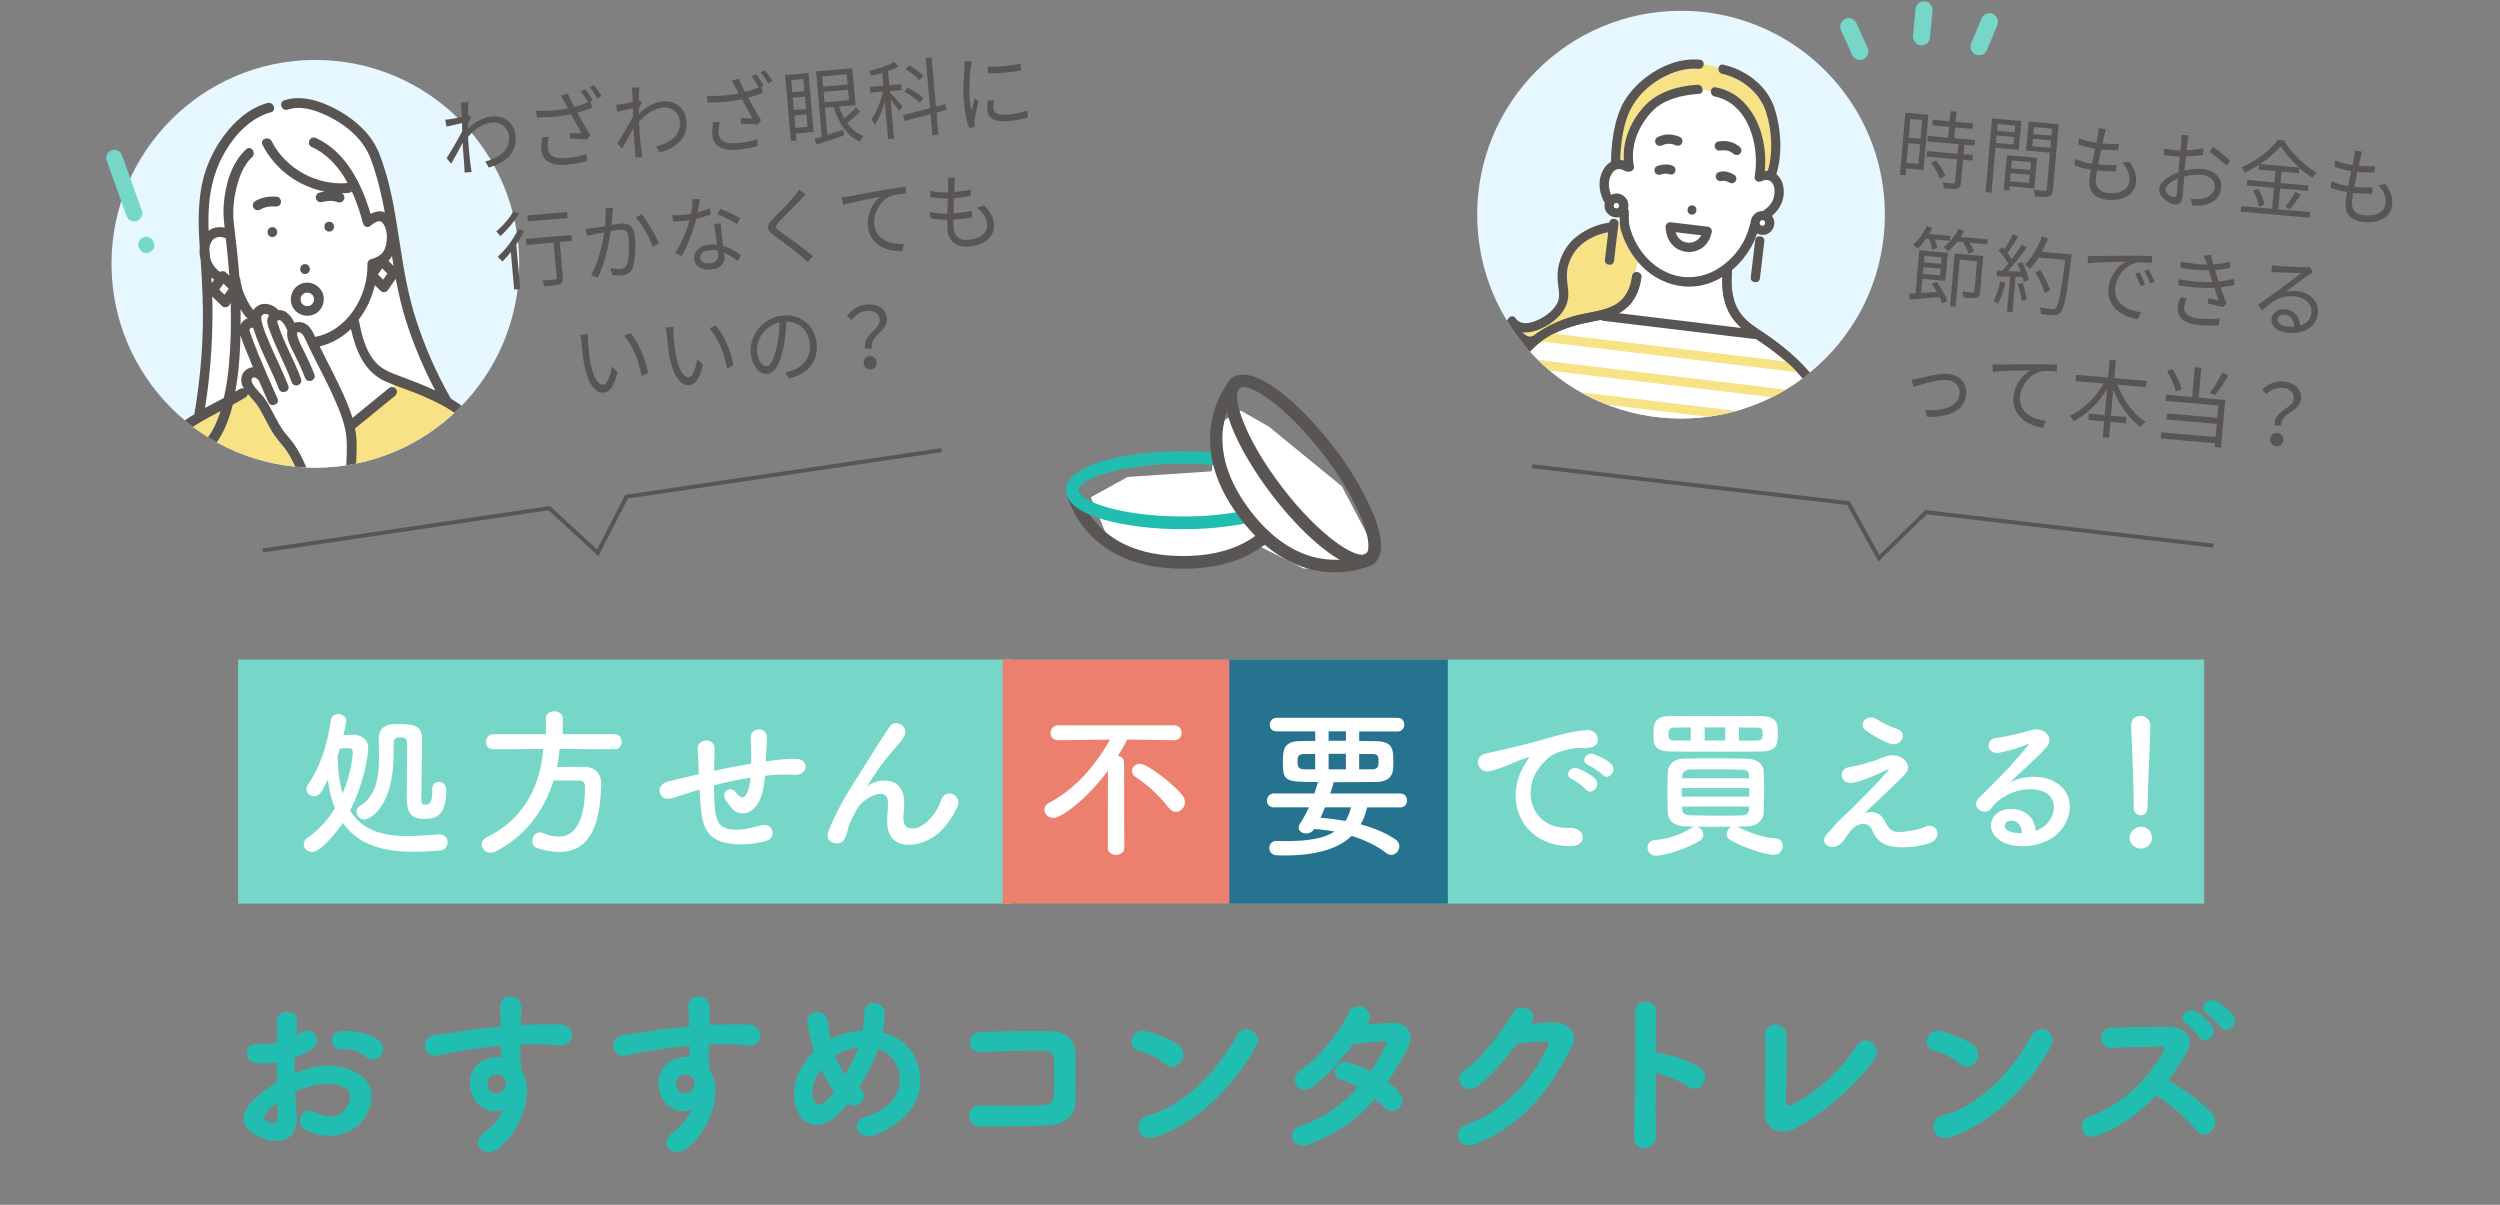 <?xml version="1.0" encoding="UTF-8"?><svg id="uuid-341ec70c-c991-4c93-8aa0-e87a7a6e23ae" xmlns="http://www.w3.org/2000/svg" xmlns:xlink="http://www.w3.org/1999/xlink" viewBox="0 0 415 200"><rect x="0" y="0" width="415" height="200" fill="#808080" stroke="none"/><defs><style>.uuid-f2731d38-5146-4d81-a207-9d193f505497{fill:#595553;}.uuid-f2731d38-5146-4d81-a207-9d193f505497,.uuid-5cea0003-5cb8-40fd-a8d3-cf1f5d2acb4e,.uuid-be1a7908-4129-4a8e-a129-d16858ed31e1,.uuid-b1a5647c-cb0a-4558-8a19-5cad011687f7,.uuid-8a7270b9-3efd-4555-abc4-71c50e283de3,.uuid-589a241b-b2cc-4c6d-90ea-081d370dfdd8,.uuid-33d74cdd-a6ab-495b-aa57-21c5f8a8c0fa,.uuid-e76857fb-47a7-4b32-bdbb-ed62247b65f1,.uuid-67ab1969-af79-4ad0-98e8-cf7898ede4e9,.uuid-97f6dcea-09aa-45ed-9e52-2280ea4e8950,.uuid-97eab044-d7d3-4fb2-8b4e-60c0e27ed93e{stroke-width:0px;}.uuid-5cea0003-5cb8-40fd-a8d3-cf1f5d2acb4e{fill:#22bdb1;}.uuid-b86de2fb-efb2-4d5e-b88f-73b43cdd74d5{stroke:#595553;stroke-miterlimit:10;stroke-width:.67px;}.uuid-b86de2fb-efb2-4d5e-b88f-73b43cdd74d5,.uuid-8a7270b9-3efd-4555-abc4-71c50e283de3{fill:none;}.uuid-be1a7908-4129-4a8e-a129-d16858ed31e1{fill:#76d6c8;}.uuid-b1a5647c-cb0a-4558-8a19-5cad011687f7{fill:#f7e286;}.uuid-589a241b-b2cc-4c6d-90ea-081d370dfdd8{fill:#2e2e2e;}.uuid-33d74cdd-a6ab-495b-aa57-21c5f8a8c0fa{fill:#ed7f6e;}.uuid-e76857fb-47a7-4b32-bdbb-ed62247b65f1{fill:#25738e;}.uuid-67ab1969-af79-4ad0-98e8-cf7898ede4e9{fill:#fff;}.uuid-97f6dcea-09aa-45ed-9e52-2280ea4e8950{fill:#ffe159;}.uuid-97eab044-d7d3-4fb2-8b4e-60c0e27ed93e{fill:#e6f7ff;}.uuid-ce2d3edf-134f-4333-ab4f-addaa0609d61{clip-path:url(#uuid-0a33f6b2-db4e-4a4e-a79f-d9ac574609fe);}.uuid-04e08fd5-2503-4d83-b09b-0b4afac4466a{clip-path:url(#uuid-30b98fb0-fe7a-4c04-a4c6-683fa3a1c26b);}</style><clipPath id="uuid-0a33f6b2-db4e-4a4e-a79f-d9ac574609fe"><circle class="uuid-8a7270b9-3efd-4555-abc4-71c50e283de3" cx="52.35" cy="43.79" r="33.84"/></clipPath><clipPath id="uuid-30b98fb0-fe7a-4c04-a4c6-683fa3a1c26b"><circle class="uuid-8a7270b9-3efd-4555-abc4-71c50e283de3" cx="279.05" cy="35.63" r="33.84"/></clipPath></defs><rect class="uuid-be1a7908-4129-4a8e-a129-d16858ed31e1" x="39.52" y="109.48" width="326.37" height="40.52"/><rect class="uuid-e76857fb-47a7-4b32-bdbb-ed62247b65f1" x="167.97" y="109.48" width="72.37" height="40.52"/><rect class="uuid-33d74cdd-a6ab-495b-aa57-21c5f8a8c0fa" x="166.44" y="109.48" width="37.63" height="40.52"/><path class="uuid-67ab1969-af79-4ad0-98e8-cf7898ede4e9" d="M51.79,141.43c-.78,0-1.37-.59-1.37-1.26,0-.38.19-.81.67-1.13,1.88-1.31,3.38-3.01,4.51-4.86-.54-1.34-.94-2.9-1.18-4.75-1.07,2.23-1.45,2.74-2.31,2.74-.67,0-1.24-.51-1.24-1.15,0-.24.08-.48.24-.75,2.01-2.95,3.19-6.44,3.81-10.69.11-.73.64-1.05,1.21-1.05.67,0,1.34.43,1.34,1.15,0,.38-.3,1.67-.46,2.34.67-.03,1.29-.05,1.64-.05,1.4.03,2.47.73,2.47,2.28,0,1.13-.75,5.96-3.01,10.31,2.2,3.52,5.8,4.22,9.48,4.22,1.83,0,3.65-.19,5.32-.27h.08c.83,0,1.32.64,1.32,1.32s-.46,1.29-1.42,1.37c-1.37.11-2.77.19-4.19.19-4.54,0-9.02-.86-11.79-4.78-.51.78-3.49,4.83-5.13,4.83ZM56.44,124.24l-.4,1.29c.05,2.5.32,4.51.83,6.18,1.58-3.65,1.69-6.69,1.69-6.82,0-.48-.19-.7-.67-.7h-.08l-1.37.05ZM67.53,132.7c0-2.31.05-7.54.05-9.34,0-.54-.16-.94-1.07-.94-.99,0-1.15.32-1.15.97,0,.86,0,1.88-.05,2.98-.4,8.22-4.19,9.67-4.83,9.67-.75,0-1.29-.67-1.29-1.32,0-.35.16-.73.59-.97,2.79-1.61,3.14-5.24,3.14-8.11,0-1.02-.05-1.99-.05-2.85v-.08c0-2.36,1.75-2.52,3.09-2.52,2.77,0,4.11.24,4.11,2.52s-.13,7.71-.13,9.85c0,.81.13,1.02.67,1.02.56,0,1.15-.13,1.15-2.23v-.43c0-.78.51-1.13,1.05-1.13,1.26,0,1.26,1.18,1.26,1.5,0,4.19-1.77,4.65-3.62,4.65-2.23,0-2.9-1.07-2.9-3.25Z"/><path class="uuid-67ab1969-af79-4ad0-98e8-cf7898ede4e9" d="M92.9,124.32c-.11,1.02-.21,2.01-.43,3.01,1.48-.03,3.09-.03,4.54-.03,1.75.03,2.79,1.1,2.79,2.82v.13c-.21,8.14-2.66,11.17-7.01,11.17-1.07,0-2.28-.21-3.62-.64-.56-.19-.81-.67-.81-1.15,0-.73.48-1.45,1.24-1.45.16,0,.32.03.51.11.94.38,1.85.59,2.66.59,1.32,0,4.35-.56,4.35-8.32,0-.72-.46-.99-.99-.99h-4.24c-1.58,5.1-4.78,9.32-9.67,11.79-.27.13-.54.19-.78.19-.86,0-1.48-.67-1.48-1.4,0-.46.27-.91.89-1.21,6.15-2.9,8.91-8.7,9.32-14.61l-8.24.05h-.03c-.86,0-1.24-.59-1.24-1.18,0-.64.46-1.32,1.26-1.32h8.7v-2.6c0-.81.7-1.21,1.4-1.21s1.4.4,1.4,1.21v2.6h8.56c.81,0,1.21.64,1.21,1.26s-.38,1.24-1.21,1.24l-9.08-.05Z"/><path class="uuid-67ab1969-af79-4ad0-98e8-cf7898ede4e9" d="M115.67,131.2c-2.36.75-3.38,1.07-4.19,1.32-2.12.62-2.85-2.23-.62-2.77,1.21-.3,3.2-.81,4.38-1.07l.75-.16v-.35c-.05-1.56-.13-2.66-.19-3.81-.08-1.83,2.79-1.99,2.82-.11,0,.86-.03,2.09-.08,3.36l-.03.35c1.77-.38,4-.83,6.2-1.21,0-.81-.03-1.56-.03-2.23,0-.59,0-.86-.03-1.07s0-.46-.03-1.05c-.05-1.66,2.69-1.88,2.69.03,0,.91-.05,1.69-.11,2.44-.03.46-.05.99-.08,1.53.24-.03.46-.08.7-.11,1.53-.19,3.03-.38,4.46-.3,2.2.13,1.77,2.76-.4,2.63-1.34-.08-2.42-.05-3.79.05-.38.03-.73.08-1.1.11-.03.46-.11.94-.16,1.4-.27,1.83-.81,3.49-2.07,4.35-1.02.7-2.39.75-3.3-.4-.38-.46-.75-.91-1.05-1.42-.7-1.18.75-2.47,1.8-1.1.78,1.02,1.24.89,1.61.32.43-.67.67-1.69.78-2.85-2.23.35-4.32.83-6.09,1.29.03,1.26.05,2.55.13,3.49.21,2.9,1.07,3.81,3.33,3.87,1.67.05,2.82-.35,4.38-.73,2.04-.48,2.66,2.09.75,2.63-1.85.51-4,.62-5.56.46-3.52-.38-4.81-2.04-5.18-5.69-.11-.97-.19-2.2-.24-3.33l-.46.13Z"/><path class="uuid-67ab1969-af79-4ad0-98e8-cf7898ede4e9" d="M147.27,136.35c0-1.24.19-1.99.13-3.19-.13-2.98-4.22-.46-4.97.89-.64,1.15-1.4,2.34-1.69,3.65-.48,2.07-1.07,2.2-1.61,2.28-.94.13-2.2-.51-1.58-2.07,1.21-3.03,2.74-5.72,4.3-8.14,1.56-2.42,2.95-4.7,4.27-6.79.46-.75,1.18-1.69,1.48-2.23.89-1.58,3.38-.24,2.5,1.45-.21.38-.4.67-.62.94-.21.27-.48.56-.78.91-1.29,1.45-2.15,2.58-2.85,3.57-.7.99-1.24,1.85-1.83,2.74-.19.27-.11.21.08.05.97-.86,5.61-2.12,5.99,2.42.08,1.05-.13,1.96-.13,2.95,0,2.39,2.31,2.09,3.89.67,1.37-1.24,1.96-2.52,2.44-3.76.78-1.99,3.6-.62,2.58,1.4-.75,1.48-1.8,3.22-3.38,4.46-2.9,2.28-8.27,2.87-8.22-2.2Z"/><path class="uuid-67ab1969-af79-4ad0-98e8-cf7898ede4e9" d="M252.71,127.6c.27-.51.51-.94.86-1.4.43-.56.3-.54-.21-.38-2.01.64-1.56.64-3.38,1.34-.86.32-1.61.59-2.42.81-2.36.64-3.09-2.44-.94-2.9.56-.13,2.12-.43,2.98-.64,1.32-.32,3.68-.86,6.42-1.64,2.77-.78,4.94-1.42,7.3-1.58,1.67-.11,2.12,1.21,1.83,2.07-.16.46-.75.99-2.63.89-1.37-.08-3.06.43-3.97.75-1.5.54-2.87,2.15-3.46,3.14-2.36,3.95-.56,9.59,5.45,9.37,2.82-.11,3.01,3.06.16,3.03-8.11-.03-10.9-7.46-7.97-12.86ZM260.98,129.37c-1.42-.62-.35-2.28.97-1.8.75.27,2.2,1.02,2.82,1.69,1.1,1.18-.56,2.9-1.5,1.8-.38-.43-1.72-1.45-2.28-1.69ZM263.69,127.03c-1.45-.56-.4-2.28.91-1.85.75.24,2.2.97,2.85,1.61,1.13,1.13-.46,2.9-1.42,1.83-.38-.43-1.77-1.37-2.34-1.58Z"/><path class="uuid-67ab1969-af79-4ad0-98e8-cf7898ede4e9" d="M294.73,139.17c.83.05,1.21.62,1.21,1.24,0,.73-.54,1.5-1.5,1.5-1.1,0-4.59-.97-7.2-2.47-.43-.24-.62-.62-.62-.99,0-.48.32-.99.78-1.21h-5.67c.59.16,1.02.75,1.02,1.34,0,.38-.16.73-.56.97-2.55,1.56-6.15,2.5-7.28,2.5-.94,0-1.42-.67-1.42-1.32s.4-1.24,1.29-1.29c1.85-.11,4.16-.81,6.04-2.04.13-.08.27-.16.4-.19-.51,0-.99-.03-1.48-.03-1.91-.05-2.82-.99-2.87-2.26-.05-.99-.08-2.23-.08-3.44s.03-2.44.08-3.36c.05-1.05.75-2.17,2.82-2.2,1.4-.03,2.95-.03,4.54-.03,1.96,0,3.97,0,5.88.05,1.58.03,2.6,1.02,2.66,2.01.05.94.08,1.99.08,3.06,0,1.34-.03,2.71-.08,3.87-.03,1.21-1.07,2.28-2.79,2.31-.51,0-1.05.03-1.58.03,3.11,1.56,5.02,1.85,6.34,1.93ZM284.77,124.78c-2.63,0-5.24,0-7.36-.03-2.74-.03-2.93-.97-2.93-2.79s.05-3.06,2.82-3.09c2.09-.03,4.75-.03,7.46-.03s5.42,0,7.62.03c2.63.05,2.74,1.34,2.74,2.68,0,1.85,0,3.17-2.74,3.2-2.28.03-4.97.03-7.62.03ZM280.66,120.75l-2.61.03c-.89,0-1.07.27-1.07,1.13,0,.67.11,1.02,1.1,1.02h2.58v-2.18ZM290.38,130.82h-11.2v1.42h11.2v-1.42ZM290.33,128.75c-.03-.62-.32-.97-1.21-.99-1.53-.03-3.49-.05-5.34-.05-1.15,0-2.28,0-3.25.03-.83.03-1.26.54-1.29,1.02v.43h11.09v-.43ZM279.24,133.88v.43c.03.75.54.99,1.32,1.02,1.48.05,3.22.08,4.97.08,1.26,0,2.52-.03,3.63-.05.7-.03,1.13-.32,1.18-1.02,0-.13.03-.3.03-.46h-11.12ZM286.38,120.75h-3.41v2.18h3.41v-2.18ZM291.62,122.93c.86,0,.99-.4.99-.99,0-1.1-.3-1.15-1.05-1.15-.89,0-1.88-.03-2.9-.03v2.18h2.95Z"/><path class="uuid-67ab1969-af79-4ad0-98e8-cf7898ede4e9" d="M312.91,136.35c.46.99,1.1,1.83,2.39,1.77,1.18-.05,3.03-.32,4.24-.86,2.04-.91,3.01,1.85.86,2.66-1.61.59-4.16.91-6.1.64-1.77-.27-2.87-1.13-3.52-2.76-.59-1.45-2.58-1.67-4.32,1.13-.94,1.5-1.72,1.64-2.26,1.66-.89.05-2.09-.83-.91-2.17.89-1.02,2.28-2.55,3.22-3.38s1.69-1.66,2.55-2.5c1.24-1.21,2.98-3.01,4.32-4.56.3-.35.11-.3-.13-.19-1.99.97-3.87,1.75-5.53,2.12-2.28.51-2.66-2.28-.81-2.55,1.21-.19,3.3-.73,4.73-1.26.7-.27,1.34-.59,2.09-.7,2.23-.3,3.87,1.72,2.47,3.17-1.26,1.34-5.32,5.07-6.66,6.42,1.02-.38,2.58-.32,3.36,1.37ZM309.71,121.24c-1.37-1.1.24-2.85,1.83-1.85.91.56,2.01,1.15,3.36,1.61,1.96.67.67,3.09-1.18,2.44-1.58-.56-3.44-1.75-4-2.2Z"/><path class="uuid-67ab1969-af79-4ad0-98e8-cf7898ede4e9" d="M339.46,137.05c1.96-1.75,1.88-4.3.35-5.32-1.4-.94-4.3-1.13-7.01.46-1.07.62-1.64,1.1-2.26,2.01-.97,1.42-3.65-.16-1.99-1.8,2.95-2.93,5.13-4.99,8.11-8.67.3-.38.03-.27-.19-.16-.75.4-2.52.94-4.51,1.37-2.12.46-2.52-2.2-.7-2.42,1.8-.21,4.38-.86,5.91-1.32,2.15-.62,3.92,1.29,2.58,2.79-.86.97-1.93,2.01-3.01,3.01-1.07.99-2.15,1.96-3.11,2.9,2.36-1.26,5.56-1.26,7.54-.08,3.87,2.31,2.6,7.03-.21,9.08-2.66,1.91-6.85,2.01-8.89.67-2.85-1.85-1.58-5.18,1.58-5.29,2.15-.08,4.16,1.21,4.24,3.62.51-.11,1.07-.43,1.56-.86ZM333.74,136.24c-1.18.11-1.23,1.21-.38,1.67.62.32,1.5.43,2.26.4.03-1.24-.7-2.18-1.88-2.07Z"/><path class="uuid-67ab1969-af79-4ad0-98e8-cf7898ede4e9" d="M355.36,140.86c-1.02,0-1.85-.86-1.85-1.77,0-1.18,1.13-1.85,1.85-1.85,1.05,0,1.85.64,1.85,1.85,0,1.29-1.13,1.77-1.85,1.77ZM354.2,134.04v-.56c0-2.6-.27-8.86-.43-13.08v-.08c0-.99.78-1.48,1.56-1.48s1.61.51,1.61,1.56c0,3.17-.43,10.55-.43,13.16,0,.64,0,1.77-1.18,1.77-.56,0-1.13-.43-1.13-1.26v-.03Z"/><path class="uuid-5cea0003-5cb8-40fd-a8d3-cf1f5d2acb4e" d="M56.73,171.15c-.97.08-1.35.61-1.49.91-.22.49-.16,1.07.17,1.52.34.47.89.7,1.52.62,1.38-.16,2.95.47,3.72,1.16.39.34.82.49,1.22.49.48,0,.92-.21,1.23-.54.56-.6.77-1.58-.03-2.41-1.18-1.25-4.29-1.93-6.33-1.75Z"/><path class="uuid-5cea0003-5cb8-40fd-a8d3-cf1f5d2acb4e" d="M57.8,177.42c-1.49-.52-4.03-.81-6.7-.03-.82.24-1.54.5-2.19.78-.02-.94-.02-1.83,0-2.62.95-.37,1.85-.8,2.67-1.29.93-.56,1.05-1.26,1.04-1.63-.02-.57-.37-1.12-.9-1.39-.54-.28-1.17-.23-1.71.13-.22.14-.49.32-.8.49.01-.25.03-.5.04-.74.03-.5.05-.96.08-1.34.05-.67-.23-1.25-.75-1.57-.56-.35-1.33-.35-1.9-.02-.55.33-.83.9-.79,1.61l.02.32c.05.96.1,1.79.1,2.95-1.11.27-2.07.35-2.71.22-.83-.17-1.56.02-1.99.53-.36.43-.46,1.03-.25,1.56.23.59.8.99,1.54,1.08,1.08.14,2.23.12,3.34-.07,0,1.05.03,2.17.06,3.28-1.66.97-3.15,2.1-4.1,3.11-1.16,1.26-1.63,2.36-1.44,3.35.19.97,1.02,1.82,2.48,2.54.82.4,1.89.72,2.94.72.73,0,1.44-.16,2.03-.55.67-.44,1.44-1.39,1.33-3.37-.02-.53-.06-1.1-.1-1.69-.05-.8-.1-1.66-.14-2.52,1.11-.52,2.04-.85,2.92-1.04,1.88-.43,3.44-.41,4.65.05.84.31,1.35.76,1.53,1.36.23.78-.16,1.69-.6,2.27-1.24,1.65-2.88,1.86-5.32.67-1.04-.51-1.88-.04-2.22.61-.38.71-.25,1.73.74,2.31,3.42,1.95,7.72,1.14,9.78-1.84.42-.6,1.71-2.74.98-4.98-.48-1.46-1.71-2.55-3.66-3.22ZM46.04,185.66c0,.35-.1.59-.28.69-.28.17-.83.07-1.54-.28-.21-.1-.34-.25-.37-.44-.06-.28.09-.64.39-.96.52-.57,1.13-1.12,1.82-1.65.02,1.03.02,1.95,0,2.64Z"/><path class="uuid-5cea0003-5cb8-40fd-a8d3-cf1f5d2acb4e" d="M92.92,170.06c-1.35-.02-2.26-.01-3.15,0-.98,0-2,0-3.37.08,0-.06.01-.13.01-.18.06-.77.15-2.16.12-2.87-.07-1.13-1.03-1.7-1.92-1.68-.82.03-1.64.59-1.64,1.78,0,.39.03.65.06.93.05.41.1.88.08,1.96v.32c-2.37.22-4.98.53-6.54.78-.59.1-1.34.2-2.09.3-.8.11-1.63.22-2.25.32-1.07.18-1.46.82-1.6,1.18-.21.57-.1,1.24.29,1.71.39.46.98.65,1.62.54.33-.06.72-.14,1.19-.24.83-.18,1.86-.41,3.2-.61,2.29-.35,4.38-.62,6.21-.8v.08c.02.64.05,1.27.07,1.8-.72-.06-1.53.04-2.36.31-1.03.32-1.91,1.08-2.41,2.08-.39.78-.72,2.06-.1,3.77.44,1.25,1.25,2.13,2.34,2.56.9.36,1.93.36,2.88.02-.74,1.5-1.84,2.86-3.04,3.7-1.12.8-1.21,1.57-1.17,1.96.06.53.43.98.98,1.21.25.11.53.16.81.16.56,0,1.14-.21,1.63-.6,3.33-2.67,6.33-8.95,3.72-13.15-.01-.25-.03-.49-.04-.71-.02-.35-.04-.66-.04-.9,0-.79-.02-1.62-.05-2.49.67-.03,1.31-.05,1.91-.05h.38c1.58.03,2.3.04,4.24.21.79.06,1.44-.22,1.8-.77.33-.5.36-1.15.08-1.7-.33-.62-1-.99-1.85-1.01ZM83.95,180.03c-.14.98-.81,1.38-1.39,1.44-.58.06-1.31-.23-1.56-.97-.3-.92.16-1.7.74-1.97.23-.11.52-.17.79-.17.34,0,.66.08.85.25h0c.16.14.3.3.44.47.12.16.22.35.13.95Z"/><path class="uuid-5cea0003-5cb8-40fd-a8d3-cf1f5d2acb4e" d="M124.21,170.06c-1.35-.02-2.26-.01-3.15,0-.98,0-2,0-3.37.08,0-.06.01-.13.01-.18.06-.77.15-2.16.12-2.87-.07-1.13-1.02-1.7-1.92-1.68-.82.03-1.64.59-1.64,1.78,0,.39.03.65.06.93.05.41.1.88.08,1.96v.32c-2.37.22-4.98.53-6.54.78-.59.1-1.34.2-2.09.3-.8.11-1.63.22-2.25.32-1.07.18-1.46.82-1.6,1.18-.21.57-.1,1.24.29,1.71.39.46.98.65,1.62.54.33-.06.72-.14,1.19-.24.83-.18,1.86-.41,3.2-.61,2.29-.35,4.38-.62,6.21-.8v.08c.02.64.05,1.27.07,1.8-.72-.06-1.53.04-2.36.31-1.03.32-1.91,1.08-2.41,2.08-.39.78-.72,2.06-.1,3.77.44,1.25,1.25,2.13,2.34,2.56.9.36,1.93.36,2.88.02-.74,1.5-1.84,2.86-3.04,3.7-1.12.8-1.21,1.57-1.17,1.96.06.53.43.98.98,1.21.25.11.53.16.81.16.56,0,1.14-.21,1.63-.6,3.33-2.67,6.33-8.95,3.72-13.15-.01-.25-.03-.49-.04-.71-.02-.35-.04-.66-.04-.9,0-.79-.02-1.62-.05-2.49.67-.03,1.31-.05,1.91-.05h.38c1.58.03,2.3.04,4.24.21.79.06,1.44-.22,1.8-.77.33-.5.36-1.15.08-1.7-.33-.62-1-.99-1.85-1.01ZM115.24,180.03c-.14.98-.81,1.38-1.39,1.44-.58.06-1.31-.23-1.56-.97-.3-.92.16-1.7.74-1.97.23-.11.52-.17.79-.17.34,0,.66.08.85.25h0c.16.14.3.3.44.47.12.16.22.35.13.95Z"/><path class="uuid-5cea0003-5cb8-40fd-a8d3-cf1f5d2acb4e" d="M146.5,171.41c.2-.99.31-1.91.37-2.94.04-.74-.26-1.36-.84-1.72-.55-.34-1.25-.37-1.79-.07-.5.28-.77.8-.76,1.45,0,.73-.13,1.85-.34,2.96-1.8.08-3.51.52-4.95,1.25-.12.05-.24.12-.35.18-.03-.11-.05-.22-.07-.33-.17-1.04-.23-1.54-.29-2.43-.04-.73-.43-1.31-1.08-1.6-.62-.28-1.34-.21-1.82.18-.28.23-.72.76-.51,1.79.12.65.42,2,.56,2.58.14.63.34,1.25.52,1.8-2.58,2.51-3.81,5.77-3.21,8.53.41,1.91,1.42,3.22,2.77,3.59,1.51.42,3.29-.37,5-2.21.38-.41.72-.8,1.04-1.21.02.01.04.02.06.04.92.58,1.81.23,2.26-.35.27-.35.39-.82.33-1.24-.06-.38-.26-.7-.6-.93-.07-.04-.14-.1-.2-.15,1.18-1.88,2.24-4,2.92-5.83.09-.22.16-.45.23-.66,1.78.57,2.97,1.86,3.44,3.73.32,1.27.88,5.57-5.42,7.49-1.12.34-1.42.99-1.5,1.35-.12.54.1,1.12.55,1.51.36.32.83.48,1.33.48.29,0,.59-.05.88-.16,4.66-1.67,9.04-5.61,7.35-11.65-.76-2.77-2.85-4.7-5.89-5.46ZM137.18,182.68c-.41.42-1.01.82-1.46.69-.37-.11-.65-.58-.8-1.37-.25-1.32.25-2.93,1.37-4.47.65,1.43,1.38,2.65,2.18,3.63-.49.63-.9,1.13-1.29,1.52ZM142.44,173.94c-.41,1.28-1.16,2.85-2.11,4.45-.68-.9-1.24-1.92-1.71-3.12.2-.14.43-.28.68-.41h0c.93-.51,2.03-.86,3.15-1,0,.03-.02.06-.02.08Z"/><path class="uuid-5cea0003-5cb8-40fd-a8d3-cf1f5d2acb4e" d="M178.55,175.19c0-2.49-1.52-3.96-4.18-4.01-3.11-.06-8.39,0-11.53.15-.77.03-1.39.37-1.69.94-.26.5-.23,1.11.07,1.59.35.54,1,.84,1.78.79,2.15-.1,7.46-.33,10.32-.24.6.02,1.6.21,1.64,1.31.06,1.53.06,4.54-.03,6.3-.07,1.21-1.07,1.41-1.5,1.44-2.26.15-7.7.14-10.69.03-.72-.01-1.29.25-1.62.79-.34.55-.34,1.27-.03,1.84.32.57.93.9,1.66.9,3.37,0,8.03-.04,11.05-.21,3.03-.16,4.65-1.56,4.71-4.06.05-2.04.04-4.42.03-6.16v-1.4Z"/><path class="uuid-5cea0003-5cb8-40fd-a8d3-cf1f5d2acb4e" d="M206.85,170.86c-.66.02-1.23.39-1.54,1-2.73,5.29-8.5,11.71-14.73,13.29-.8.2-1.36.71-1.54,1.4-.17.65.04,1.38.53,1.85.36.34.82.51,1.34.51.26,0,.53-.04.8-.13,6.32-2.01,12.72-7.74,16.7-14.96.43-.77.46-1.51.1-2.11-.33-.55-.99-.88-1.65-.86Z"/><path class="uuid-5cea0003-5cb8-40fd-a8d3-cf1f5d2acb4e" d="M193.31,176.54h0c.46.41.91.52,1.25.52.07,0,.13,0,.19-.01.52-.06,1.01-.36,1.32-.81.56-.81.55-2.07-.44-2.77-1.67-1.18-4.24-1.99-5.27-2.28-1.04-.29-1.67.15-1.95.43-.46.47-.65,1.16-.47,1.77.15.52.55.89,1.1,1.02,1.3.3,3.18,1.13,4.27,2.13Z"/><path class="uuid-5cea0003-5cb8-40fd-a8d3-cf1f5d2acb4e" d="M230.92,169.79c-1.19.05-2.5.16-3.77.27l-.24.02c.1-.14.18-.28.26-.41.33-.54.32-1.16,0-1.69-.38-.61-1.1-.99-1.8-.92-.42.03-1.19.26-1.65,1.37-1.08,2.58-5.05,7.5-7.79,9.19-.66.41-1.03,1.02-1,1.67.03.6.39,1.14.93,1.42.61.31,1.35.21,2.03-.25,2.52-1.77,5.73-5.84,6.75-7.18,1.11-.13,4-.4,5.11-.43.34-.01.41.02.43.03.02.05.01.24-.32.97-.67,1.4-1.46,2.75-2.34,4.02-1.3-.67-2.57-1.18-3.58-1.46-.74-.21-1.43-.07-1.9.38-.39.39-.56.96-.43,1.46.12.47.5.83,1.02.97.84.24,1.83.68,2.8,1.25-2.8,3.1-6.02,5.27-9.57,6.46-.74.24-1.22.73-1.34,1.34-.1.54.11,1.11.55,1.48.33.28.75.42,1.22.42.32,0,.65-.07,1-.2,4.6-1.76,8.09-4.17,10.96-7.57.62.5,1.17,1,1.57,1.43.34.37.75.57,1.19.58.44.02.89-.16,1.23-.48.61-.57.84-1.66.08-2.56-.44-.54-1.08-1.11-1.99-1.77,1.02-1.51,2.08-3.26,3.22-5.32.68-1.25.78-2.45.26-3.29-.35-.57-1.14-1.22-2.89-1.18Z"/><path class="uuid-5cea0003-5cb8-40fd-a8d3-cf1f5d2acb4e" d="M257.63,169.73c-.83.04-1.79.11-2.73.18l-.7.05c.38-.59.44-1.2.18-1.73-.28-.57-.94-.97-1.63-1-.63-.03-1.22.28-1.54.84-1.44,2.46-5.24,7.76-7.95,9.43-.66.41-1.03,1.01-1,1.66.03.59.38,1.14.92,1.41.62.31,1.36.23,2.04-.23,2.12-1.45,4.77-4.65,6.64-7.12,1.43-.16,3.45-.34,4.61-.37.17-.01.37.02.48.18.1.14.1.36,0,.59-1.99,4.56-6.71,10.72-13.47,13.07-.82.28-1.35.83-1.47,1.49-.1.56.12,1.13.57,1.51.34.28.78.43,1.26.43.34,0,.7-.07,1.07-.21,8.82-3.48,12.93-10.22,16.09-16.26.45-.87.45-1.74-.02-2.47-.61-.95-1.92-1.51-3.35-1.44Z"/><path class="uuid-5cea0003-5cb8-40fd-a8d3-cf1f5d2acb4e" d="M275.16,174.76c-.11-.02-.21-.03-.31-.03.03-2.8.06-5.27.09-6.67.02-.65-.26-1.18-.79-1.5-.59-.35-1.38-.35-1.96,0-.52.31-.79.83-.78,1.47.12,4.42.02,15.96-.18,20.59-.04.76.25,1.37.81,1.71.28.17.61.26.94.26s.66-.09.96-.26c.62-.36.96-1.02.94-1.82h0c-.05-2.09-.06-5.88-.03-10.43,1.56.36,4.22,1.42,5.39,2.29.93.69,1.86.34,2.36-.3.57-.72.68-1.91-.25-2.69-1.73-1.47-5.88-2.41-7.2-2.62Z"/><path class="uuid-5cea0003-5cb8-40fd-a8d3-cf1f5d2acb4e" d="M309.78,172.75c-.65-.02-1.24.31-1.64.96-1.92,3.07-5.93,7.25-10.57,9.66-.31.17-.63.18-.85.05-.18-.11-.27-.31-.26-.57.08-2.14.18-8.82.12-10.97-.02-.68-.37-1.24-.95-1.56-.6-.32-1.32-.31-1.86.02-.51.32-.78.89-.75,1.61.09,2.02.03,9.22-.06,12.5-.05,1.72.68,2.55,1.3,2.95.48.31,1.06.46,1.67.46s1.26-.15,1.88-.45h0c5.19-2.58,11.14-8.16,13.44-11.74.39-.61.44-1.29.13-1.88-.31-.6-.94-1-1.59-1.03Z"/><path class="uuid-5cea0003-5cb8-40fd-a8d3-cf1f5d2acb4e" d="M325.27,176.54h0c.46.41.91.52,1.25.52.07,0,.13,0,.19-.01.52-.06,1.01-.36,1.32-.81.56-.81.55-2.07-.44-2.77-1.67-1.18-4.24-1.99-5.27-2.28-1.04-.29-1.67.15-1.95.43-.46.47-.65,1.16-.47,1.77.15.52.55.89,1.1,1.02,1.3.3,3.18,1.13,4.27,2.13Z"/><path class="uuid-5cea0003-5cb8-40fd-a8d3-cf1f5d2acb4e" d="M338.81,170.86c-.66.02-1.23.39-1.54,1-2.73,5.29-8.5,11.71-14.73,13.29-.8.2-1.36.71-1.54,1.4-.17.65.04,1.38.53,1.85.36.34.82.51,1.34.51.26,0,.53-.04.8-.13,6.32-2.01,12.72-7.74,16.7-14.96.43-.77.46-1.51.1-2.11-.33-.55-.97-.88-1.65-.86Z"/><path class="uuid-5cea0003-5cb8-40fd-a8d3-cf1f5d2acb4e" d="M362.97,169.98c.5.33,1.71,1.56,1.99,2.07h0c.24.41.6.63,1.02.63h.03c.51-.01,1.03-.35,1.29-.85.27-.5.23-1.08-.1-1.58-.55-.83-1.89-1.87-2.64-2.31-.83-.48-1.72-.14-2.08.44-.26.42-.29,1.1.48,1.6Z"/><path class="uuid-5cea0003-5cb8-40fd-a8d3-cf1f5d2acb4e" d="M370.69,168.47c-.61-.83-2-1.87-2.74-2.25-.83-.43-1.71-.06-2.04.54-.25.44-.25,1.13.55,1.61.52.3,1.77,1.55,2.08,2.02.24.38.58.58.98.58.02,0,.04,0,.07,0,.51-.03,1.01-.39,1.26-.89.25-.52.2-1.1-.16-1.6Z"/><path class="uuid-5cea0003-5cb8-40fd-a8d3-cf1f5d2acb4e" d="M359.95,179.32c1.04-1.39,2.04-2.94,3.14-4.84.51-.89.56-1.79.13-2.53-.54-.94-1.79-1.5-3.34-1.5-2.84,0-7.28.06-9.49.15-1.09.05-1.63.92-1.59,1.76.03.79.57,1.57,1.55,1.57.02,0,.04,0,.06,0,.76-.02,1.65-.04,2.57-.07,2.18-.06,4.65-.13,5.95-.11.13,0,.3.02.37.13.06.11.04.3-.07.5-1.99,3.75-6.39,8.85-12.24,10.87-.75.26-1.25.79-1.37,1.45-.11.6.11,1.22.57,1.61.31.26.69.39,1.1.39.26,0,.52-.05.8-.15h0c3.76-1.43,6.97-3.63,9.79-6.74,2.49,1.53,5.39,4.16,6.69,5.78.77.97,1.73.8,2.32.35.8-.6,1.19-1.83.47-2.85-1.45-2.01-5.5-4.62-7.41-5.78Z"/><path class="uuid-67ab1969-af79-4ad0-98e8-cf7898ede4e9" d="M183.92,127.92c-3.6,4.89-7.81,7.87-9.05,7.87-.86,0-1.5-.7-1.5-1.4,0-.43.24-.86.81-1.15,4.3-2.2,7.79-6.34,10.07-10.47l-8.59.11h-.03c-.83,0-1.24-.62-1.24-1.21,0-.64.43-1.26,1.26-1.26h19.25c.83,0,1.26.62,1.24,1.23.03.62-.4,1.24-1.21,1.24h-.03l-7.76-.11c-.48.91-1.02,1.83-1.56,2.69.54.11,1.02.48,1.02,1.15l.03,14.1c0,.81-.7,1.21-1.37,1.21s-1.37-.4-1.37-1.21l.03-12.78ZM193.97,134.07c-1.42-1.91-3.44-3.76-5.42-5.05-.46-.3-.64-.67-.64-1.05,0-.62.56-1.18,1.32-1.18,1.26,0,5.77,3.52,7.09,5.29.27.38.38.75.38,1.1,0,.86-.7,1.58-1.48,1.58-.43,0-.86-.19-1.24-.7Z"/><path class="uuid-67ab1969-af79-4ad0-98e8-cf7898ede4e9" d="M226.94,134.02c-.24,1.05-.59,1.99-1.07,2.82,2.39.64,4.43,1.56,5.83,2.55.43.3.59.7.59,1.1,0,.73-.62,1.42-1.34,1.42-.27,0-.56-.08-.83-.3-1.5-1.18-3.49-2.15-5.75-2.85-2.25,2.17-5.88,3.25-11.25,3.25-.4,0-.78-.03-1.18-.03-.83-.03-1.24-.62-1.24-1.21s.4-1.18,1.21-1.18h.05c.59.03,1.18.03,1.72.03,3.49,0,6.1-.46,7.87-1.58-1.1-.21-2.23-.35-3.38-.43-.35.51-.86.75-1.34.75-.67,0-1.26-.4-1.26-.99,0-.19.08-.43.24-.67.59-.91,1.07-1.8,1.48-2.68h-5.83c-.78,0-1.15-.54-1.15-1.1s.4-1.21,1.15-1.21h6.74c.19-.56.38-1.15.56-1.77,0-.03.03-.11.05-.13-5.4,0-5.85-.03-5.85-3.22,0-1.99.03-3.54,2.85-3.57.78,0,1.64-.03,2.52-.03v-1.58h-6.42c-.78,0-1.13-.54-1.13-1.07,0-.59.4-1.18,1.13-1.18h20.11c.72,0,1.1.56,1.1,1.13s-.38,1.13-1.1,1.13h-6.39v1.58c1.02,0,2.01.03,2.87.03,2.69.05,2.79,1.48,2.79,3.09,0,.56,0,1.15-.03,1.5-.08,1.24-.83,2.15-2.74,2.18-2.04.03-4.62.05-7.2.05.03.05.03.11.03.16,0,.08,0,.11-.54,1.72h11.65c.75,0,1.1.56,1.1,1.15s-.35,1.15-1.1,1.15h-5.53ZM218.32,125.16h-1.8c-1.05,0-1.13.48-1.13,1.29,0,.75.13,1.26,1.18,1.26h1.75v-2.55ZM219.95,134.02c-.24.59-.48,1.15-.75,1.72,1.42.11,2.82.3,4.16.54.4-.64.7-1.4.91-2.26h-4.32ZM223.42,121.4h-2.87v1.56h2.87v-1.56ZM223.42,125.13h-2.87v2.58h2.87v-2.58ZM227.74,127.71c.81,0,1.02-.4,1.07-.7.03-.16.03-.38.03-.59,0-1.02-.13-1.26-1.15-1.26h-2.07v2.55h2.12Z"/><polyline class="uuid-b86de2fb-efb2-4d5e-b88f-73b43cdd74d5" points="43.62 91.38 91.17 84.35 99.23 91.76 104.01 82.45 156.31 74.72"/><circle class="uuid-97eab044-d7d3-4fb2-8b4e-60c0e27ed93e" cx="52.35" cy="43.79" r="33.84"/><g class="uuid-ce2d3edf-134f-4333-ab4f-addaa0609d61"><polygon class="uuid-67ab1969-af79-4ad0-98e8-cf7898ede4e9" points="47.86 17.3 43.02 18.69 36.02 25.37 33.64 36.69 34.33 51.2 33.07 68.31 40.93 64.67 43.73 67.3 46.54 72.58 50.09 78.25 58.35 77.58 57.74 70.01 65.77 63.98 73.17 65.64 68.41 54.54 65.6 39.66 62.79 28.36 59.91 22.39 53.39 18.27 47.86 17.3"/><path class="uuid-97f6dcea-09aa-45ed-9e52-2280ea4e8950" d="M52.13,49.74s0,0,0,0c0,.05,0,.1,0,0Z"/><path class="uuid-97f6dcea-09aa-45ed-9e52-2280ea4e8950" d="M50.1,49.06s.01-.05-.03.03c0,0,0,.01,0,.02,0,0,.02-.02.04-.04Z"/><path class="uuid-97f6dcea-09aa-45ed-9e52-2280ea4e8950" d="M50.47,48.71c-.09.04-.04.02,0,0,0,0,0,0,0,0Z"/><polygon class="uuid-97f6dcea-09aa-45ed-9e52-2280ea4e8950" points="50.05 49.11 50.06 49.11 50.06 49.1 50.05 49.11"/><polygon class="uuid-97f6dcea-09aa-45ed-9e52-2280ea4e8950" points="50.72 50.77 50.71 50.76 50.7 50.76 50.72 50.77"/><path class="uuid-97f6dcea-09aa-45ed-9e52-2280ea4e8950" d="M51.3,50.76h0s-.04,0-.06.01c0,0,.01,0,.06-.01Z"/><path class="uuid-97f6dcea-09aa-45ed-9e52-2280ea4e8950" d="M52.1,49.44s.03.04,0-.02c0-.01,0-.02-.01-.03,0,.01,0,.03,0,.05Z"/><path class="uuid-97f6dcea-09aa-45ed-9e52-2280ea4e8950" d="M52.09,49.37s0,.02,0,.02c0,0,0,0,0,0,0-.01,0-.02,0-.03Z"/><path class="uuid-97f6dcea-09aa-45ed-9e52-2280ea4e8950" d="M51.33,50.76s-.01,0-.02,0c0,0-.01,0-.02,0,.01,0,.03,0,.04,0Z"/><path class="uuid-97f6dcea-09aa-45ed-9e52-2280ea4e8950" d="M50.66,50.75s.03,0,.04,0c0,0-.01-.01-.03-.02-.04-.01-.1-.01-.02,0Z"/><polygon class="uuid-97f6dcea-09aa-45ed-9e52-2280ea4e8950" points="50.17 50.42 50.19 50.43 50.18 50.43 50.17 50.42"/><path class="uuid-97f6dcea-09aa-45ed-9e52-2280ea4e8950" d="M50.21,50.47c.05.06.03.01,0-.02-.01,0-.02-.01-.03-.02,0,.01.02.02.03.03Z"/><path class="uuid-97f6dcea-09aa-45ed-9e52-2280ea4e8950" d="M45.93,53.25c-.12.06,0,.09,0,0h0Z"/><path class="uuid-b1a5647c-cb0a-4558-8a19-5cad011687f7" d="M45.38,72.03c-1.04-1.58-1.73-3.36-2.8-4.91-.4-.57-.98-1.15-1.5-1.77,0,.21-.11.42-.36.58-.7.43-1.41.82-2.13,1.21-1.07,4.31-3.19,8.84-7.75,9.42-1.05.13-1.2-1.5-.16-1.63,3.18-.41,4.82-3.63,5.76-6.35.04-.12.08-.24.11-.36-2.1,1.1-4.19,2.21-6.04,3.67-1.37,1.08-2.61,2.35-3.35,3.94-.62,1.34-1.03,2.76-1.52,4.15l23.43-2.24c-.5-1.17-1.1-2.37-1.86-3.37-.6-.79-1.29-1.52-1.84-2.35Z"/><path class="uuid-b1a5647c-cb0a-4558-8a19-5cad011687f7" d="M80.93,74.69c-.87-2.56-2.57-4.6-4.66-6.23-1.92-1.49-4.09-2.6-6.3-3.57-1.54-.68-3.12-1.24-4.68-1.85l-.27.4c.07.05.13.11.17.17.29.4.17.93-.19,1.23-.3.25-.61.5-.91.75-2.03,1.68-4.05,3.37-6.08,5.05.1.51.18,1.02.22,1.54.14,1.54.09,4.03.04,5.57l22.66-3.09Z"/><path class="uuid-f2731d38-5146-4d81-a207-9d193f505497" d="M46.31,34.13c.16-.12.3-.32.33-.52.05-.4-.21-.92-.67-.95-.66-.04-1.32-.05-1.96.09-.54.12-1.03.3-1.52.56-.2.11-.35.21-.45.42-.09.18-.1.45-.02.64.08.19.22.37.42.45.19.08.45.12.64.02.2-.11.39-.2.6-.29.1-.04.21-.08.31-.11.06-.02.11-.04.17-.05.01,0,.05-.01.08-.02.03,0,.07-.02.09-.02.06-.01.13-.02.19-.03.13-.02.26-.03.39-.04.14,0,.29-.01.43-.01.07,0,.15,0,.22,0,0,0,0,0-.01,0,.05,0,.09,0,.14,0,.23.02.43,0,.62-.14Z"/><path class="uuid-589a241b-b2cc-4c6d-90ea-081d370dfdd8" d="M45.56,34.27s0,0,0,0c-.05,0-.18.01,0,0Z"/><path class="uuid-f2731d38-5146-4d81-a207-9d193f505497" d="M54.57,36.81c-1.05.1-.9,1.73.16,1.63s.9-1.73-.16-1.63Z"/><path class="uuid-f2731d38-5146-4d81-a207-9d193f505497" d="M50.55,43.85c-1.05.1-.9,1.73.16,1.63s.9-1.73-.16-1.63Z"/><path class="uuid-f2731d38-5146-4d81-a207-9d193f505497" d="M45.13,37.71c-1.05.1-.9,1.73.16,1.63s.9-1.73-.16-1.63Z"/><path class="uuid-f2731d38-5146-4d81-a207-9d193f505497" d="M82.08,74.2c-1.22-3.6-4.05-6.15-7.24-8.02-.01-.03-.02-.06-.04-.09-2.32-4.06-4.24-8.43-5.69-12.87-1.48-4.53-2.19-9.19-2.91-13.89-.72-4.68-1.5-9.42-3.25-13.85-1.2-3.06-3.76-5.4-6.56-7.02-2.61-1.51-6.19-2.84-9.2-1.8-1,.35-.41,1.88.58,1.53,2.4-.83,5.36.36,7.46,1.49,2.71,1.46,5.17,3.69,6.28,6.62,1.1,2.91,1.8,5.91,2.37,8.95-.12-.05-.23-.09-.36-.12-.67-.15-1.38.04-2.01.37-1.49-5.05-4.09-10.31-9.08-12.6-.96-.44-1.65,1.05-.69,1.49,2.69,1.23,4.59,3.44,5.97,5.99-5.08.47-10.3-2.35-12.61-6.93-.47-.93-2.01-.36-1.53.58,2.03,4.03,5.92,6.89,10.28,7.76-.3.05-.61.12-.9.2-.19.05-.37.25-.45.42-.09.18-.1.45-.02.64.19.44.61.59,1.06.47.04-.01.08-.02.11-.03,0,0,.01,0,.02,0,.02,0,.05-.01.07-.01.04,0,.07-.01.11-.02.14-.03.28-.05.43-.07.13-.02.26-.03.39-.04.07,0,.13,0,.2,0,.02,0,.08,0,.12,0,.02,0,.04,0,.05,0,.06,0,.12.01.18.02.11.01.22.03.33.05.22.04.45.1.66.17.19.06.47-.03.62-.14.16-.12.3-.32.33-.52.03-.21,0-.45-.14-.62-.08-.11-.18-.18-.28-.23.38,0,.77-.02,1.15-.06.23-.02.4-.12.52-.25.76,1.66,1.34,3.41,1.8,5.09,0,.01.01.02.01.04.06.58.69,1.09,1.26.61.38-.32,1.05-.84,1.57-.79.44.04.74.65.89,1.02.2.51.28,1.05.28,1.59,0,.86-.16,1.94-.73,2.62-.31.37-.73.63-1.18.82-.18.07-.35.13-.53.19-.05.02-.08.03-.09.03.02,0,.04-.02.04-.01-.46.09-.75.41-.74.89.15,5.2-3.29,11.05-8.68,12.05-.45-.98-.97-2.04-2.06-2.37-.44-.13-.92-.12-1.35.02-.34-.66-.78-1.31-1.36-1.73-.39-.29-.88-.4-1.36-.37-.65-.89-2.18-1.28-3.09-.86-.41.19-.79.49-1.05.87-1.13-1.52-1.92-3.24-2.15-5.13-.02-.13-.07-.26-.15-.37-.22-2.97-.56-5.93-.92-8.9-.24-1.99-.04-4,.44-5.94.45-1.8,1.18-3.77,2.58-5.05.77-.7-.18-2.04-.96-1.33-2.52,2.31-3.52,6.03-3.75,9.34-.09,1.25.02,2.47.16,3.69-.68-.14-1.41-.11-2.04.15-.23.09-.43.22-.62.36-.05-1.39-.04-2.77.06-4.16.25-3.28,1.09-6.34,2.79-9.16,1.7-2.82,4.23-5.47,7.5-6.35,1.02-.27.43-1.8-.58-1.53-2.99.81-5.45,3.01-7.25,5.46-1.86,2.52-3.17,5.44-3.72,8.53-.59,3.33-.5,6.71-.27,10.08-.03.26-.04.52-.03.78.01.38.07.75.17,1.13.29,3.93.46,7.85.35,11.8-.13,4.65-.61,9.3-1.39,13.89-1.04.62-2.05,1.29-2.98,2.07-1.41,1.16-2.68,2.51-3.48,4.17-.8,1.65-1.24,3.46-1.91,5.17l1.8-.17c.49-1.39.9-2.82,1.52-4.15.74-1.6,1.98-2.87,3.35-3.94,1.86-1.46,3.95-2.58,6.04-3.67-.04.12-.07.24-.11.36-.94,2.72-2.58,5.95-5.76,6.35-1.04.13-.89,1.76.16,1.63,4.56-.58,6.68-5.11,7.75-9.42.72-.39,1.44-.79,2.13-1.21.25-.15.35-.36.36-.58.51.62,1.1,1.2,1.5,1.77,1.07,1.56,1.76,3.34,2.8,4.91.55.83,1.23,1.56,1.84,2.35.76,1,1.37,2.19,1.86,3.37l1.71-.16s0-.02,0-.03c-.56-1.38-1.28-2.82-2.15-4.03-.54-.74-1.19-1.4-1.72-2.15-1.15-1.65-1.86-3.55-3-5.21-.6-.87-1.55-1.57-2.03-2.5-.12-.23-.29-.61-.12-.87.25-.38.76-.09.98.17.05.06.11.11.17.15.28.64.55,1.28.83,1.92.25.56.49,1.12.74,1.68.43.96,1.96.38,1.53-.58-.81-1.81-1.61-3.64-2.38-5.47-.57-1.34-1.13-2.68-1.64-4.04-.19-.49-.37-.99-.53-1.49-.05-.15-.11-.41-.11-.42.09-.32.35-.38.62-.34.04.11.07.23.11.34,1.08,3.39,2.87,6.52,4.18,9.83.39.98,1.92.4,1.53-.58-1.02-2.59-2.3-5.07-3.36-7.64-.43-1.03-.87-2.11-1.1-3.21-.09-.47,0-.98.59-1.05.18-.02.49.08.7.23-.11.15-.2.31-.25.49-.24.75.22,1.71.48,2.42.32.9.71,1.78,1.1,2.65.84,1.85,1.74,3.67,2.43,5.58.36.99,1.89.41,1.53-.58-1.07-2.96-2.69-5.69-3.69-8.67-.1-.3-.21-.61-.28-.91,0,0,0,0,0,0,.07-.03.14-.1.21-.14.07-.04.18-.04.21-.05.09.03.17.07.27.17.47.4.75.95.96,1.45.02.05.05.09.08.14-.01.05-.03.09-.04.14-.17,1.21.53,2.48,1.06,3.52.7,1.38,1.36,2.76,1.91,4.2.37.98,1.91.4,1.53-.58-.45-1.2-.98-2.36-1.55-3.5-.41-.8-.85-1.6-1.14-2.46-.08-.24-.18-.51-.19-.77,0-.09.05-.28,0-.23.21-.23.72.06.92.32.32.4.51.9.72,1.36.32.69.65,1.37.99,2.05,1.28,2.57,2.66,5.1,3.79,7.75.84,1.97,1.6,3.89,1.79,6.03.13,1.42,0,3.57-.05,5l1.63-.16c.04-1.43.18-3.58.05-5-.04-.48-.12-.96-.21-1.43,1.92-1.56,3.83-3.13,5.75-4.69.29-.23.57-.47.86-.7.34-.28.46-.77.19-1.14-.25-.34-.8-.47-1.14-.19-2.01,1.64-4.01,3.27-6.02,4.91-.02.02-.05.04-.07.06-.42-1.39-.99-2.73-1.59-4.07-1.19-2.65-2.58-5.19-3.85-7.8,2-.48,3.75-1.51,5.19-2.88.82,3.63,2.24,7.22,5.91,8.78,2,.85,4.08,1.5,6.08,2.36,2.08.9,4.13,1.92,5.94,3.3,1.98,1.5,3.58,3.39,4.39,5.76l1.59-.15c.02-.12,0-.25-.04-.39ZM34.76,41.19c.1-.74.42-1.48,1.11-1.75.33-.13.68-.12,1.02-.06.05,0,.26.06.3.07.05.02.09.03.14.05.05.02.1.04.15.05.03.26.06.52.09.79.19,1.78.36,3.55.49,5.34-.03,0-.07,0-.1-.01-.16-.16-.32-.31-.48-.47-.24-.23-.67-.24-.96-.06-.79-.53-1.39-1.4-1.65-2.36-.04-.52-.08-1.05-.12-1.57ZM37.96,47.93c-.23.33-.46.67-.7,1-.29-.28-.58-.57-.87-.85.23-.33.46-.67.7-1,.29.28.58.57.87.85ZM35.1,46.08c.14.13.29.24.44.35-.13.19-.26.38-.4.57-.01-.31-.03-.61-.05-.92ZM37.16,66.06c-1.04.55-2.09,1.09-3.12,1.65.96-6.11,1.36-12.3,1.2-18.48.54.53,1.09,1.06,1.63,1.59.3.29.92.23,1.15-.11.09-.14.19-.27.28-.41.09,3.4.01,6.83-.29,10.21-.17,1.85-.43,3.72-.85,5.54ZM41.99,60.96c-.83.05-1.6.64-1.84,1.44-.24.78-.04,1.47.34,2.11-.22-.08-.47-.08-.72.08-.24.14-.48.28-.72.42.11-.6.21-1.19.29-1.74.37-2.5.52-5.05.58-7.59.25.82.57,1.61.89,2.4.38.96.78,1.92,1.18,2.87ZM39.94,53.9c0-.76,0-1.51,0-2.26,0-.1,0-.21,0-.31.24.4.51.8.79,1.18.12.16.27.26.43.3-.54.18-.98.59-1.22,1.1ZM45.93,53.25c0,.09-.12.06,0,0h0ZM64.79,42.92c.1-.13.19-.27.28-.41.09.54.17,1.08.26,1.61-.29-.28-.58-.56-.86-.84.12-.11.23-.23.32-.36ZM63.44,44.56c.29.28.58.57.87.85-.23.33-.46.67-.7,1-.29-.28-.58-.57-.87-.85.23-.33.46-.67.7-1ZM66.66,62.54c-1.68-.62-3.34-1.18-4.51-2.62-1.55-1.9-2.14-4.45-2.59-6.79,0-.02-.01-.04-.02-.07,1.29-1.67,2.21-3.65,2.68-5.72.33.32.66.65.99.97.3.29.91.23,1.15-.11.45-.64.89-1.29,1.34-1.93.43,2.3.94,4.58,1.64,6.81,1.27,4.04,2.94,7.99,4.92,11.75-1.82-.86-3.71-1.59-5.59-2.29Z"/><path class="uuid-589a241b-b2cc-4c6d-90ea-081d370dfdd8" d="M51.24,50.78s.04,0,.06-.01c0,0,.01,0,.02,0-.04,0-.08.01-.08.02Z"/><path class="uuid-589a241b-b2cc-4c6d-90ea-081d370dfdd8" d="M50.18,50.43s0,0,0,0c0,0,.01,0,.03.02,0-.01-.02-.01-.03-.02Z"/><path class="uuid-589a241b-b2cc-4c6d-90ea-081d370dfdd8" d="M50.7,50.76s0,0,0,0c0,0-.02-.01-.03-.02.01,0,.02.01.03.02Z"/><path class="uuid-589a241b-b2cc-4c6d-90ea-081d370dfdd8" d="M49.9,49.65c.03-.12,0-.07,0,0h0Z"/><path class="uuid-f2731d38-5146-4d81-a207-9d193f505497" d="M48.77,48.09c-.65.97-.69,2.26.02,3.21.7.96,1.91,1.32,3.04,1,1.19-.33,1.95-1.52,1.92-2.72,0-.06,0-.11,0-.17-.13-1.17-.95-2.1-2.08-2.41-1.06-.29-2.29.17-2.9,1.08ZM52.13,49.73s0,0,0,0c0,.1,0,.05,0,0ZM50.47,48.71s0,0,0,0c-.05.02-.1.04,0,0ZM49.9,49.58c.01-.08.03-.16.05-.24,0,0,0,0,0,0,.02-.05.04-.09.06-.14.01-.03.03-.06.05-.09,0,0,0,0,0,0,0,0,0,0,0,0,0,0,0-.01,0-.02.04-.08.04-.06.03-.03.04-.05.09-.13.11-.15.03-.03.13-.09.03-.04-.11.06,0,0,.04-.03.04-.03.21-.12.24-.16.03-.02.07-.03.1-.04.03-.01.07-.02.1-.03.02,0,.11-.02.1-.02.04,0,.09-.01.13-.01.04,0,.08,0,.13,0,.1.01.19.03.29.05.05.02.1.04.15.06.03.01.06.03.09.05,0,0,.02.01.03.02,0,0,0,0,0,0,.06.05.13.11.19.16,0,0,0,0,0,0,.03.04.06.07.09.11.03.04.06.08.09.13,0,0,0,0,0,0,.03.08.06.16.09.24,0,0,0-.02,0-.02,0,0,0,.02,0,.03,0,.01,0,.02.01.03.02.06,0,.05,0,.02,0,.05.02.11.03.13,0,.04,0,.08,0,.12-.02.05-.02.2-.03.24,0,.02-.02.07-.03.11-.04.08-.07.16-.12.24-.02.03-.04.06-.07.09-.02.03-.04.05-.07.08,0,0,0,0,0,.01-.06.03-.14.12-.18.15-.03.02-.06.04-.08.06,0,0,0,0,0,0,0,0,0,0,0,0-.07.03-.15.06-.23.09,0,0,.01,0,.02,0,0,0-.02,0-.04,0h0s-.06.01-.06.01c-.01,0-.03,0-.04,0-.08.01-.16.01-.24.02-.05,0-.1-.01-.14-.02-.04,0-.07-.02-.11-.02,0,0,0,0,.01,0,0,0,0,0-.01,0-.01,0-.03,0-.04,0-.08-.02-.03-.02.02,0-.06-.03-.16-.06-.19-.07-.03-.01-.05-.03-.08-.04,0,0,0,0,0,0-.02-.02-.13-.12-.19-.17.03.03.05.08,0,.02,0-.01-.02-.02-.03-.03,0,0-.01,0-.01,0,0,0,0,0,.01,0-.02-.03-.04-.05-.07-.08-.02-.03-.04-.06-.06-.08,0,0,0,0,0,0,0-.06-.08-.17-.1-.22-.01-.03-.02-.07-.03-.1,0,0,0,0,0,0,0,0,0,0,0-.02-.01-.08-.02-.16-.02-.24,0,0,0-.02,0-.03,0,.01,0,.02,0,.03,0-.03,0-.07.01-.1Z"/><path class="uuid-589a241b-b2cc-4c6d-90ea-081d370dfdd8" d="M52.1,49.44s0-.04,0-.05c0,0,0,0,0,0,0,.02,0,.04,0,.06Z"/><path class="uuid-589a241b-b2cc-4c6d-90ea-081d370dfdd8" d="M50.1,49.06s-.03.04-.04.04c0,0,0,0,0,0,.02,0,.03-.03.04-.05Z"/></g><path class="uuid-f2731d38-5146-4d81-a207-9d193f505497" d="M78.18,19.5c-.14.27-.34.67-.51,1.02,0,.28.01.59,0,.89,1.36-1.38,2.82-1.99,4.09-2.1,1.86-.16,3.63,1.04,3.83,3.21.26,2.8-1.58,4.46-4.45,5.29l-.58-1.01c2.22-.55,4.15-1.81,3.93-4.21-.09-1.07-1.02-2.39-2.79-2.23-1.54.13-2.89,1.06-4,2.36.02.58.06,1.14.1,1.63.11,1.27.18,2.11.35,3.36.03.24.09.59.14.84l-1.17.1c0-.2-.01-.61-.03-.83-.1-1.34-.16-2.03-.27-3.58-.01-.14-.02-.32-.03-.54-.56,1.08-1.32,2.5-1.89,3.48l-.76-.91c.66-1.04,2.01-3.33,2.59-4.49-.01-.45-.02-.91-.04-1.34-.6.12-1.75.39-2.57.58l-.21-1.16c.3-.01.56-.04.88-.09.43-.07,1.21-.22,1.88-.39-.02-.66-.03-1.16-.05-1.31-.03-.32-.05-.69-.14-1.04l1.29-.07c-.04.34-.08,1.14-.09,2.12l.07-.03.43.46Z"/><path class="uuid-f2731d38-5146-4d81-a207-9d193f505497" d="M97.14,14.78c.38.48.94,1.29,1.26,1.84l-.38.22.28,1.05c-.79.31-1.64.58-2.46.8.57,1.06,1.43,2.61,2.14,3.74l-.56.73c-.59-.08-1.93-.16-2.82-.16l.04-.92c.5.01,1.46.03,1.91.04-.47-.84-1.25-2.21-1.75-3.16-1.71.38-3.62.54-5.68.54l-.14-1.12c1.97.1,3.79-.08,5.3-.38l-.54-.99c-.26-.51-.41-.77-.67-1.12l1.19-.36c.39.92.7,1.51,1.06,2.22.78-.21,1.54-.47,2.31-.78-.32-.55-.82-1.32-1.22-1.79l.7-.39ZM91.15,22.75c-.17.54-.26,1.37-.23,1.78.11,1.24.97,1.9,2.97,1.72,1.77-.16,2.54-.39,3.48-.69l.09,1.16c-.82.23-1.71.47-3.48.63-2.5.22-3.95-.69-4.1-2.45-.05-.6.03-1.38.18-2.16h1.1ZM98.58,14.11c.41.49,1,1.32,1.3,1.83l-.7.4c-.35-.59-.85-1.36-1.29-1.86l.69-.37Z"/><path class="uuid-f2731d38-5146-4d81-a207-9d193f505497" d="M106.54,17.02c-.14.27-.34.67-.51,1.02,0,.28.01.59,0,.89,1.36-1.38,2.82-1.99,4.09-2.1,1.86-.16,3.63,1.04,3.83,3.21.26,2.8-1.58,4.46-4.45,5.29l-.58-1.01c2.22-.55,4.15-1.81,3.93-4.21-.09-1.07-1.02-2.39-2.79-2.23-1.54.13-2.89,1.06-4,2.36.02.58.06,1.14.1,1.63.11,1.27.18,2.11.35,3.36.03.24.09.59.14.84l-1.17.1c0-.2-.01-.61-.03-.83-.1-1.34-.16-2.03-.27-3.57-.01-.14-.02-.33-.03-.54-.56,1.08-1.32,2.5-1.89,3.48l-.76-.91c.66-1.04,2.01-3.34,2.59-4.49-.01-.45-.02-.91-.04-1.34-.6.12-1.75.39-2.57.58l-.21-1.16c.3-.01.56-.04.88-.09.43-.07,1.21-.22,1.88-.39-.02-.66-.03-1.16-.05-1.31-.03-.32-.05-.69-.14-1.04l1.29-.07c-.04.34-.08,1.14-.09,2.12l.06-.03.43.46Z"/><path class="uuid-f2731d38-5146-4d81-a207-9d193f505497" d="M125.5,12.3c.38.48.94,1.29,1.26,1.84l-.38.22.28,1.05c-.79.31-1.64.58-2.46.8.57,1.06,1.43,2.61,2.14,3.74l-.56.73c-.59-.08-1.93-.16-2.82-.16l.04-.92c.5.01,1.46.03,1.91.04-.47-.84-1.25-2.21-1.75-3.16-1.71.38-3.62.54-5.68.54l-.14-1.12c1.97.1,3.79-.08,5.3-.38l-.54-.99c-.26-.51-.41-.77-.67-1.12l1.19-.36c.39.92.7,1.51,1.06,2.22.78-.21,1.54-.48,2.31-.78-.32-.55-.82-1.32-1.22-1.79l.7-.39ZM119.5,20.27c-.17.54-.26,1.37-.22,1.78.11,1.24.97,1.9,2.97,1.72,1.77-.16,2.54-.39,3.48-.69l.09,1.15c-.82.23-1.71.47-3.48.63-2.5.22-3.95-.69-4.1-2.45-.05-.6.03-1.38.18-2.16h1.1ZM126.94,11.63c.41.49,1,1.32,1.3,1.83l-.7.4c-.35-.59-.85-1.36-1.29-1.86l.69-.37Z"/><path class="uuid-f2731d38-5146-4d81-a207-9d193f505497" d="M135.07,21.91l-2.96.26.1,1.15-.92.08-.96-10.94,3.88-.34.86,9.79ZM131.34,13.29l.18,2.02,2.01-.18-.18-2.02-2.01.18ZM131.78,18.26l2.01-.18-.18-2.04-2.01.18.18,2.04ZM134.05,21.05l-.18-2.05-2.01.18.18,2.05,2.01-.18ZM142.79,18.51c-.63.68-1.48,1.39-2.17,1.9.73,1,1.62,1.76,2.73,2.16-.2.21-.47.65-.61.95-2.11-.91-3.49-3.01-4.35-5.75l-1.43.12.39,4.49c.82-.26,1.72-.53,2.61-.82l.16.91c-1.61.57-3.31,1.13-4.58,1.53l-.34-.95,1.21-.37-.95-10.83,6.02-.53.54,6.13-2.74.24c.24.72.53,1.39.88,1.99.65-.54,1.44-1.26,1.92-1.83l.72.66ZM136.5,12.69l.15,1.69,4.06-.36-.15-1.69-4.06.36ZM136.87,16.98l4.06-.36-.15-1.73-4.06.36.15,1.73Z"/><path class="uuid-f2731d38-5146-4d81-a207-9d193f505497" d="M149.28,18.48c-.27-.44-.92-1.31-1.44-1.99l.57,6.51-.99.09-.54-6.21c-.43,1.45-1.01,2.91-1.64,3.84-.12-.27-.4-.67-.58-.9.76-1.07,1.55-2.96,1.94-4.62l-2.13.19-.09-.98,2.27-.2-.19-2.12c-.61.18-1.23.35-1.82.49-.07-.22-.24-.57-.37-.79,1.49-.39,3.22-.95,4.19-1.5l.68.78c-.48.25-1.08.5-1.72.72l.21,2.35,1.98-.17.09.98-1.98.17.02.25c.46.46,1.76,1.9,2.07,2.25l-.54.87ZM155.45,18.69l.32,3.67-.99.09-.31-3.5-4.33,1.15-.25-.99,4.5-1.16-.73-8.32.99-.09.71,8.16,1.56-.39.23.94-1.7.45ZM152.68,17.05c-.54-.57-1.66-1.36-2.56-1.84l.57-.67c.91.47,2.04,1.21,2.59,1.77l-.6.75ZM152.65,13.31c-.47-.55-1.48-1.3-2.32-1.81l.58-.66c.86.46,1.87,1.18,2.37,1.73l-.63.74Z"/><path class="uuid-f2731d38-5146-4d81-a207-9d193f505497" d="M161.32,10.19c-.06.25-.14.71-.17.96-.15,1.3-.32,3.83-.18,5.38.06.68.13,1.24.28,1.9.17-.65.4-1.49.57-2.06l.62.4c-.25,1.01-.61,2.53-.67,3.2-.02.2-.03.47-.01.62l.08.49-.97.16c-.36-.96-.71-2.55-.88-4.43-.18-2.05.04-4.48.11-5.63.01-.33.04-.7,0-.99h1.22ZM164.96,16.67c-.08.52-.1.91-.06,1.29.05.63.51,1.22,2.35,1.06,1.2-.11,2.22-.31,3.27-.66l.12,1.18c-.81.24-1.92.45-3.31.57-2.24.2-3.31-.49-3.42-1.8-.04-.51,0-1.06.07-1.66h.98ZM163.93,11.04c1.48.12,4.17-.17,5.49-.48l.1,1.15c-1.42.28-4.01.51-5.48.48l-.11-1.15Z"/><path class="uuid-f2731d38-5146-4d81-a207-9d193f505497" d="M86.21,35.41c-.77,1.31-2.03,2.8-3.15,3.79-.17-.21-.47-.6-.67-.78,1.05-.88,2.24-2.26,2.82-3.32l.99.31ZM87,38.33c-.36.75-.81,1.52-1.3,2.25l.65,7.4-1,.09-.55-6.24c-.46.59-.93,1.14-1.4,1.59-.17-.2-.56-.62-.78-.81,1.3-1.15,2.62-2.89,3.41-4.56l.96.28ZM94.95,39.99l-2.04.18.51,5.81c.06.65-.06.98-.5,1.19-.45.19-1.2.26-2.52.38-.07-.28-.24-.7-.41-.98.96-.06,1.85-.13,2.11-.17.25-.04.33-.1.31-.34l-.51-5.79-4.51.39-.09-1,7.56-.66.09,1ZM94.22,36.17l-6.59.58-.09-.98,6.59-.58.09.98Z"/><path class="uuid-f2731d38-5146-4d81-a207-9d193f505497" d="M101.78,34.5c-.03.26-.06.56-.09.83-.03.41-.08,1.24-.17,2,.62-.1,1.17-.19,1.49-.22,1.19-.1,2.21.29,2.38,2.17.15,1.66.11,3.87-.34,5.09-.34.97-.98,1.26-1.86,1.34-.5.04-1.16-.01-1.58-.07l-.28-1.17c.57.13,1.29.2,1.66.17.5-.04.88-.19,1.11-.82.34-.98.38-2.8.25-4.31-.11-1.27-.68-1.44-1.53-1.37-.32.03-.85.12-1.42.22-.31,2.04-.94,5.24-2.15,7.73l-1.15-.37c1.2-2.02,1.92-5.25,2.2-7.15-.68.13-1.32.26-1.67.33-.31.07-.84.19-1.19.27l-.21-1.21c.42,0,.77-.05,1.19-.1.44-.05,1.22-.19,2.02-.33.1-1.02.16-2.11.07-3.05l1.27.03ZM106.51,35.58c.93,1.05,2.31,3.51,2.88,4.76l-1.01.61c-.52-1.4-1.78-3.75-2.83-4.84l.96-.54Z"/><path class="uuid-f2731d38-5146-4d81-a207-9d193f505497" d="M117.95,35.6c-.68.27-1.5.53-2.37.72-.49,2.03-1.47,4.55-2.4,6.15l-1.1-.47c1-1.45,1.94-3.77,2.41-5.45-.39.06-.78.11-1.17.14-.5.04-1.05.08-1.56.09l-.17-1.05c.5.03,1.07,0,1.66-.05.47-.04.97-.11,1.48-.2.13-.79.25-1.69.21-2.44h1.21c-.09.53-.19,1.38-.34,2.2.69-.17,1.38-.4,2.03-.69l.12,1.04ZM119.65,37.08c0,.58.06.99.12,1.51.06.5.19,1.41.29,2.25,1.19.33,2.18.94,2.92,1.5l-.5,1.01c-.61-.48-1.38-1.04-2.29-1.4.03.21.05.41.06.56.1,1.11-.53,2.09-2.17,2.23-1.47.13-2.73-.4-2.85-1.78-.11-1.28.98-2.21,2.49-2.34.45-.04.88-.04,1.28.01-.14-1.13-.33-2.49-.44-3.46l1.08-.09ZM119.14,41.61c-.43-.09-.89-.12-1.37-.08-.99.09-1.59.61-1.54,1.24.06.65.59,1.04,1.63.95,1.09-.1,1.4-.76,1.34-1.45-.02-.18-.04-.41-.07-.66ZM122.34,37.22c-.77-.57-2.29-1.3-3.22-1.64l.45-.92c1.01.36,2.62,1.13,3.29,1.58l-.53.98Z"/><path class="uuid-f2731d38-5146-4d81-a207-9d193f505497" d="M133.75,32.3c-.28.25-.65.65-.85.87-.86.91-2.63,2.68-3.55,3.61-.75.8-.73,1.01.2,1.68,1.3.91,3.96,2.83,5.39,4.06l-.89,1c-.3-.31-.69-.63-1.01-.93-.8-.75-3.2-2.54-4.55-3.5-1.35-.99-1.27-1.63-.15-2.79.92-.97,2.8-2.81,3.62-3.84.25-.3.56-.73.69-1l1.09.84Z"/><path class="uuid-f2731d38-5146-4d81-a207-9d193f505497" d="M140.91,32.61c.87-.16,3.37-.65,5.81-1.08,1.45-.25,2.7-.43,3.58-.55l.1,1.12c-.76.07-1.93.18-2.6.46-1.85.8-2.81,3.01-2.67,4.65.24,2.73,2.74,3.37,4.92,3.27l-.29,1.2c-2.48.12-5.42-1.01-5.69-4.12-.19-2.18.91-4.05,2.07-4.91-1.16.24-4.78.93-6.19,1.36l-.23-1.23c.51-.06.93-.12,1.18-.17Z"/><path class="uuid-f2731d38-5146-4d81-a207-9d193f505497" d="M163.34,34.1c1.01.97,1.55,1.91,1.66,3.1.18,2.07-1.5,3.49-4.14,3.72-1.82.16-3.37-.54-3.57-2.82-.03-.38-.04-.95-.03-1.61-1.01,0-1.99-.07-2.82-.26l-.04-1.07c.91.25,1.92.33,2.87.32.02-.82.05-1.71.08-2.53-.97,0-2.03-.08-2.89-.23l-.04-1.04c.86.21,1.96.28,2.96.25.02-.57.03-1.08.02-1.46,0-.33-.01-.64-.07-.97l1.22-.04c-.06.39-.08.67-.09.98,0,.36-.03.85-.05,1.44,1.01-.09,1.91-.22,2.68-.41l.07,1.06c-.84.16-1.63.28-2.7.38h-.1c-.04.83-.05,1.71-.08,2.52l.26-.02c.9-.08,1.84-.21,2.76-.41l.07,1.07c-.88.18-1.7.28-2.61.36-.16.01-.32.03-.49.04,0,.55,0,1.05.04,1.38.12,1.32.92,2.1,2.44,1.97,2.02-.18,3.24-1.19,3.12-2.64-.08-.94-.66-1.94-1.72-2.71l1.18-.36Z"/><path class="uuid-f2731d38-5146-4d81-a207-9d193f505497" d="M97.63,56.86c.06.87.19,2.15.38,3.28.42,2.31,1.2,3.79,2.15,3.71.69-.06,1.18-1.55,1.41-2.99l.94.94c-.59,2.43-1.34,3.3-2.26,3.38-1.26.11-2.58-1.09-3.27-4.67-.24-1.2-.4-2.88-.47-3.7-.03-.32-.09-.9-.19-1.23l1.3-.08c-.02.34,0,.99.01,1.36ZM107.56,61.89l-1.05.54c-.45-2.48-1.5-5.17-2.91-6.69l1.02-.47c1.34,1.51,2.55,4.28,2.95,6.61Z"/><path class="uuid-f2731d38-5146-4d81-a207-9d193f505497" d="M111.81,55.62c.06.87.19,2.15.38,3.28.42,2.31,1.2,3.79,2.15,3.71.69-.06,1.18-1.55,1.41-2.99l.94.94c-.59,2.43-1.34,3.3-2.26,3.38-1.26.11-2.58-1.09-3.27-4.67-.24-1.2-.4-2.88-.47-3.7-.03-.32-.09-.9-.19-1.23l1.3-.08c-.02.34,0,.99,0,1.36ZM121.74,60.65l-1.05.54c-.45-2.48-1.5-5.17-2.91-6.69l1.02-.47c1.34,1.51,2.55,4.28,2.95,6.62Z"/><path class="uuid-f2731d38-5146-4d81-a207-9d193f505497" d="M130.28,61.81c.42-.07.81-.17,1.13-.27,1.68-.54,3.24-2.01,3.03-4.42-.18-2.11-1.62-3.73-3.9-3.72-.06,1.31-.2,2.74-.45,4.08-.57,2.93-1.51,4.5-2.75,4.6-1.19.1-2.51-1.22-2.71-3.52-.26-3.02,2.1-5.89,5.36-6.18,3.13-.27,5.33,1.86,5.58,4.67.26,2.92-1.42,5.04-4.57,5.75l-.71-1ZM129,57.34c.24-1.18.38-2.53.41-3.82-2.54.56-3.9,2.99-3.74,4.86.15,1.76,1,2.46,1.58,2.41.59-.05,1.25-1.04,1.74-3.45Z"/><path class="uuid-f2731d38-5146-4d81-a207-9d193f505497" d="M146.03,53.1c-.08-.97-.82-1.61-2.2-1.49-.92.08-1.76.58-2.44,1.5l-.79-.64c.8-1.06,1.8-1.8,3.27-1.93,1.9-.17,3.21.74,3.35,2.36.19,2.12-3,2.84-2.45,4.92l-1.11.1c-.62-2.3,2.51-3.21,2.37-4.81ZM144.36,59.12c.59-.05,1.12.33,1.18,1,.06.67-.39,1.15-.98,1.2-.59.05-1.13-.34-1.19-1.01-.06-.67.4-1.14,1-1.19Z"/><path class="uuid-be1a7908-4129-4a8e-a129-d16858ed31e1" d="M18.6,24.91c-.67.2-1.15.99-.91,1.67.14.38.27.77.41,1.15.96,2.69,1.93,5.37,2.89,8.06.25.69.94,1.12,1.67.91.67-.2,1.15-.99.91-1.67-.14-.38-.27-.77-.41-1.15-.96-2.69-1.93-5.37-2.89-8.06-.25-.69-.94-1.12-1.67-.91Z"/><path class="uuid-be1a7908-4129-4a8e-a129-d16858ed31e1" d="M23.58,39.52c-1.47.92-.04,3.2,1.42,2.28s.04-3.2-1.42-2.28Z"/><polyline class="uuid-b86de2fb-efb2-4d5e-b88f-73b43cdd74d5" points="367.47 90.59 319.73 85.02 311.9 92.67 306.84 83.52 254.33 77.39"/><circle class="uuid-97eab044-d7d3-4fb2-8b4e-60c0e27ed93e" cx="279.05" cy="35.63" r="33.84"/><g class="uuid-04e08fd5-2503-4d83-b09b-0b4afac4466a"><path class="uuid-97f6dcea-09aa-45ed-9e52-2280ea4e8950" d="M253.73,55.82s.01,0,.02,0c0,0-.01,0-.02,0Z"/><path class="uuid-97f6dcea-09aa-45ed-9e52-2280ea4e8950" d="M254.04,55.87s-.03,0-.05,0c-.03,0-.03.01.05,0Z"/><path class="uuid-97f6dcea-09aa-45ed-9e52-2280ea4e8950" d="M253.81,55.85s-.02,0-.03-.01c-.01,0-.02,0-.03,0,.02,0,.04.01.06.02Z"/><path class="uuid-97f6dcea-09aa-45ed-9e52-2280ea4e8950" d="M254.04,55.87s.02,0,.03,0c0,0-.01,0-.02,0,0,0,0,0,0,0,0,0,0,0,0,0Z"/><path class="uuid-67ab1969-af79-4ad0-98e8-cf7898ede4e9" d="M278.14,38.54s.01.05.02.08c0,0,0,.02,0,.02.06.16.12.32.2.48.01.03.03.06.05.08,0,0,0,0,0,0,.05.07.1.14.15.21.05.06.1.12.14.17.02.02.03.04.05.05.1.09.2.17.3.25.06.04.12.08.18.12,0,0,0,0,0,0,0,0,.02,0,.03.01.11.05.22.11.34.15.07.03.15.05.23.07-.02,0-.04-.01-.05-.02-.03,0-.03-.01,0,0,.02,0,.05.01.08.02.12.02.24.04.37.05.06,0,.13,0,.19,0,.02,0,.04,0,.05,0,.13-.01.26-.03.39-.05.02,0,.09-.02.13-.03.04-.01.1-.03.11-.04.12-.04.23-.1.34-.15.03-.01.04-.02.06-.03,0,0,.02-.01.03-.02.05-.04.11-.07.16-.11.09-.07.17-.14.25-.21.02-.03.1-.11.12-.13.04-.05.08-.11.12-.16.04-.06.08-.12.12-.17,0,0,0,0,0,0,.01-.02.02-.04.03-.07.01-.03.02-.05.03-.08l-4.25-.51Z"/><path class="uuid-b1a5647c-cb0a-4558-8a19-5cad011687f7" d="M268.55,37.91l-.64,5.4c-.12.98-1.64.8-1.52-.18l.09-.76c.15-1.27.3-2.54.46-3.81-2.05.33-4.2,1.45-5.43,3.07-.71.93-1.18,2.03-1.36,3.19-.19,1.19.06,2.3.16,3.48.15,1.82-.54,3.24-1.83,4.48-1.34,1.29-3.79,2.65-5.83,2.39.15.14.32.27.49.39.04.03.09.06.13.09,0,0,0,0,0,0,.09.04.18.09.27.13.06.02.13.04.19.06-.03-.01-.01-.02.05.02,0,0,0,0,0,0,.05,0,.09.01.14.02.02,0,.04,0,.06,0,.02,0,.04,0,.06,0,.09,0,.18-.03.26-.05.06-.02.12-.02.18-.02,2.11-1.65,4.62-2.76,7.29-3.45,2.02-.52,4.19-.66,6.08-1.62,1.94-.98,2.82-2.82,3.07-4.9.04-.36.27-.56.54-.62.08-.56.21-1.12.46-1.66-.79-.92-1.46-1.94-1.98-3.02-.47-.98-.94-2.11-1.05-3.21-.01-.14-.02-.27-.03-.41-.08,0-.16,0-.24,0,.01.07.02.15,0,.24l-.09.76Z"/><path class="uuid-b1a5647c-cb0a-4558-8a19-5cad011687f7" d="M281.96,11.45c-1.85-.17-3.68.31-5.34,1.11-2.99,1.43-5.49,3.87-6.57,7.03-.56,1.62-.85,3.33-1,5.03-.05.57-.08,1.15-.1,1.73,0,.07,0,.14,0,.21.2.02.4.05.59.11-.25-3.32,1.13-6.52,3.37-8.99,2.19-2.41,5.68-3.42,8.85-3.59.53-.03.84.4.86.81.46-.02.93.13,1.38.31,0-.42.3-.81.82-.71,1.44.29,2.8.89,3.94,1.84,3.33,2.78,4.63,7.76,4.19,12.04.17-.02.33-.02.5,0,0-.01,0-.02,0-.03.92-3.01.66-6.68-.26-9.66-1.01-3.27-4.01-5.67-7.3-6.42-.52-.12-.71-.63-.61-1.04-.83-.28-1.58-.4-2.48-.51-.03.39-.32.78-.83.73Z"/><path class="uuid-67ab1969-af79-4ad0-98e8-cf7898ede4e9" d="M281.99,15.61c-2.73.14-5.94.9-7.86,3-2.25,2.47-3.57,5.65-2.92,9.01.08.43-.25.79-.64.87-.67.14-.89-.17-1.36-.33-.9-.29-1.44.21-1.84,1-.49.99-.37,2.21.05,3.21,0,0,0,0,0,0,.54-.28,1.23-.3,1.76-.03.4.2.69.49.9.88.19.34.24.75.2,1.13,0,.06-.02.11-.04.16,0,.04-.02.08-.03.12.16.28.17.6.16,1-.01.75-.01,1.5.19,2.23.55,1.95,1.6,3.78,3.03,5.23,1.42,1.44,3.31,2.52,5.32,2.84,2.34.38,4.76-.23,6.7-1.58,1.95-1.35,3.6-3.36,4.42-5.59.21-.57.36-1.18.53-1.76,0-.02.01-.04.02-.06,0-.09.01-.18.03-.27.1-.44.3-.81.63-1.12.36-.34.88-.52,1.39-.5.87-.59,1.6-1.32,1.84-2.41.15-.7.16-1.53-.24-2.16-.23-.36-.57-.59-1.01-.59-.17,0-.36.03-.52.08-.26.08-.32.25-.08-.06-.45.57-1.52.22-1.37-.55.91-4.99-.94-12.17-6.63-13.33-.44-.09-.64-.46-.64-.82-.45-.18-.92-.33-1.38-.31.02.35-.18.68-.63.71ZM274.83,23.76c-.18-.38.03-.85.4-1.01.49-.22,1.03-.4,1.57-.42.71-.03,1.37.12,2.03.39.4.16.56.61.42,1-.14.39-.63.57-1,.42-.15-.06-.3-.12-.45-.16-.03-.01-.07-.02-.1-.03-.02,0-.04,0-.05-.01-.04,0-.07-.02-.11-.02-.12-.02-.24-.04-.36-.05-.06,0-.12,0-.18,0-.22.01-.42.05-.63.1-.01,0-.03,0-.04.01-.06.02-.11.04-.16.06-.11.04-.21.08-.31.13-.39.17-.83-.03-1.01-.4ZM277.07,28.92c-.05-.02-.11-.04-.17-.05-.13-.03-.27-.04-.41-.05-.33.02-.66.1-.98.19-.2.05-.42-.04-.58-.15-.17-.11-.26-.31-.3-.5-.04-.19.03-.43.15-.58.13-.17.3-.24.5-.3.32-.08.65-.17.99-.19.48-.03.93.03,1.38.2.4.15.56.62.42,1-.06.18-.24.34-.4.41-.19.08-.41.08-.6,0ZM288.06,30.11c-.11.15-.31.27-.5.3-.2.03-.39-.03-.56-.14-.18-.1-.37-.17-.57-.23-.13-.03-.26-.04-.39-.05-.12,0-.24.02-.36.05-.2.05-.42-.04-.58-.15-.17-.11-.26-.31-.3-.5-.04-.19.03-.43.15-.58.13-.17.3-.25.5-.3.4-.1.85-.08,1.25.01.44.11.83.26,1.2.51.17.11.26.31.3.5.04.2-.03.41-.15.58ZM285.28,23.49c.7-.1,1.38-.09,2.06.1.52.15,1,.45,1.43.78.34.26.39.73.15,1.08-.23.34-.76.39-1.08.15-.09-.07-.19-.14-.29-.21-.05-.03-.1-.06-.15-.1,0,0-.02-.01-.03-.02-.19-.1-.38-.18-.58-.24,0,0-.01,0-.01,0-.06-.01-.12-.02-.18-.03-.12-.02-.24-.03-.37-.04-.04,0-.07,0-.11,0-.05,0-.11,0-.16,0-.15.01-.3.03-.45.05-.43.06-.79-.23-.87-.64-.08-.41.25-.82.64-.87ZM283.5,37.64c.39.05.75.45.67.85-.19.95-.6,1.81-1.34,2.46-1.08.95-2.71,1.15-4.01.56-1.57-.71-2.31-2.27-2.32-3.93,0-.2.11-.37.27-.49,0,0,.01-.01.02-.02,0,0,0,0,0,0,.14-.12.33-.19.57-.16l.76.09c1.79.21,3.59.43,5.38.64ZM280.96,34.1c.98.12.8,1.64-.18,1.52s-.8-1.64.18-1.52Z"/><path class="uuid-67ab1969-af79-4ad0-98e8-cf7898ede4e9" d="M272.46,46.01c-.31,2.54-1.45,4.73-3.73,5.99.23.03.46.06.69.08,4.48.54,8.96,1.08,13.44,1.62,2.07.25,4.14.5,6.21.75-.82-.75-1.53-1.61-2.06-2.62-.94-1.8-1.17-3.85-1.09-5.86-1.06.64-2.21,1.12-3.43,1.39-2.65.57-5.35.02-7.65-1.36-1.09-.65-2.06-1.5-2.89-2.46-.25.54-.37,1.1-.46,1.66.47-.12,1.06.18.98.81Z"/><path class="uuid-67ab1969-af79-4ad0-98e8-cf7898ede4e9" d="M291.44,56.21c-.1.03-.22.05-.34.03-1.03-.12-2.07-.25-3.1-.37-4.48-.54-8.96-1.08-13.44-1.62-2.81-.34-5.62-.68-8.42-1.01-.17-.02-.3-.08-.4-.17-1.06.24-2.15.42-3.2.67-2.35.56-4.67,1.44-6.63,2.87-2.35,1.71-3.81,4.15-5.82,10l51.91,6.2c.04-4.89-.36-6.36-1.12-7.68-2.17-3.75-5.84-6.56-9.43-8.92Z"/><path class="uuid-f2731d38-5146-4d81-a207-9d193f505497" d="M275.84,24.16c.1-.05.21-.09.31-.13.05-.02.11-.04.16-.06.01,0,.03,0,.04-.01.21-.05.41-.09.63-.1.06,0,.12,0,.18,0,.12,0,.24.03.36.05.04,0,.07.01.11.02,0,0,.03,0,.05.01.03,0,.07.02.1.03.15.05.3.1.45.16.37.15.86-.03,1-.42.14-.39-.02-.84-.42-1-.65-.26-1.32-.41-2.03-.39-.54.02-1.08.2-1.57.42-.37.16-.58.63-.4,1.01.18.37.62.57,1.01.4Z"/><path class="uuid-f2731d38-5146-4d81-a207-9d193f505497" d="M288.92,25.44c.24-.34.19-.81-.15-1.08-.43-.33-.91-.63-1.43-.78-.68-.19-1.36-.21-2.06-.1-.4.06-.72.47-.64.87.08.41.45.71.87.64.15-.02.3-.04.45-.05.05,0,.11,0,.16,0,.04,0,.07,0,.11,0,.12,0,.25.02.37.04.06,0,.12.02.18.03,0,0,0,0,.01,0,.2.06.39.15.58.24,0,0,.02.01.03.02.05.03.1.06.15.1.1.07.2.14.29.21.32.25.84.19,1.08-.15Z"/><path class="uuid-f2731d38-5146-4d81-a207-9d193f505497" d="M274.94,28.86c.16.11.38.2.58.15.32-.08.65-.17.98-.19.14,0,.27.02.41.05.06.02.11.03.17.05.19.07.41.08.6,0,.17-.07.34-.24.4-.41.14-.38-.02-.85-.42-1-.45-.17-.9-.23-1.38-.2-.34.02-.66.11-.99.19-.2.05-.37.13-.5.3-.12.15-.18.39-.15.58.04.19.13.38.3.5Z"/><path class="uuid-f2731d38-5146-4d81-a207-9d193f505497" d="M287.92,29.04c-.38-.24-.77-.4-1.2-.51-.4-.1-.85-.11-1.25-.01-.2.05-.37.13-.5.3-.12.15-.18.39-.15.58.04.19.13.38.3.5.16.11.38.2.58.15.12-.03.24-.04.36-.05.13,0,.26.02.39.05.2.06.39.13.57.23.17.11.35.17.56.14.18-.03.39-.14.5-.3.11-.17.19-.37.15-.58-.04-.19-.13-.39-.3-.5Z"/><path class="uuid-f2731d38-5146-4d81-a207-9d193f505497" d="M280.96,34.1c-.98-.12-1.16,1.41-.18,1.52s1.16-1.41.18-1.52Z"/><path class="uuid-589a241b-b2cc-4c6d-90ea-081d370dfdd8" d="M253.78,55.84c-.06-.03-.08-.03-.05-.02,0,0,.01,0,.02,0,0,0,.02,0,.03,0Z"/><path class="uuid-589a241b-b2cc-4c6d-90ea-081d370dfdd8" d="M254.04,55.87s0,0,0,0c0,0,0,0,0,0-.02,0-.04,0-.06,0,.02,0,.03,0,.05,0Z"/><path class="uuid-589a241b-b2cc-4c6d-90ea-081d370dfdd8" d="M248.87,62.99c-.53.83.69,1.76,1.22.93.16-.25.32-.51.48-.76l-1.68-.2s-.01.02-.02.03Z"/><path class="uuid-589a241b-b2cc-4c6d-90ea-081d370dfdd8" d="M302.49,69.36c.02.08.05.15.07.23.23.73,1.14.52,1.38-.05l-1.46-.17Z"/><path class="uuid-f2731d38-5146-4d81-a207-9d193f505497" d="M303.97,68.98c-.38-1.18-.68-2.41-1.21-3.54-1.05-2.22-2.68-4.11-4.44-5.8-1.62-1.55-3.4-2.92-5.25-4.19-1.48-1.01-3.03-1.89-4.11-3.36-1.49-2.03-1.68-4.62-1.45-7.04,0-.08,0-.15-.01-.21.73-.61,1.41-1.3,1.99-2.06.85-1.09,1.62-2.35,2.05-3.66.04-.12.07-.24.11-.36.34.17.7.25,1.1.23.4-.02.83-.21,1.12-.48.32-.3.53-.67.62-1.09.02-.05.03-.1.04-.16.04-.38-.02-.79-.2-1.13-.06-.1-.12-.2-.19-.29,1.08-.92,1.86-2.12,1.96-3.68.07-1.2-.26-2.47-1.22-3.25,1.05-3.47.79-7.57-.33-10.99-1.22-3.73-4.75-6.33-8.48-7.18-.96-.22-1.14,1.31-.18,1.52,3.29.75,6.29,3.15,7.3,6.42.92,2.98,1.18,6.65.26,9.66,0,.01,0,.02,0,.03-.17-.01-.33,0-.5,0,.44-4.28-.86-9.26-4.19-12.04-1.14-.95-2.49-1.54-3.94-1.84-.97-.2-1.14,1.33-.18,1.52,5.69,1.16,7.53,8.34,6.63,13.33-.14.78.93,1.12,1.37.55-.24.31-.18.14.08.06.16-.05.35-.08.52-.08.44,0,.78.22,1.01.59.4.63.39,1.46.24,2.16-.24,1.09-.97,1.82-1.84,2.41-.51-.02-1.03.16-1.39.5-.33.31-.53.68-.63,1.12-.02.09-.03.18-.03.27,0,.02-.01.04-.02.06-.17.59-.32,1.19-.53,1.76-.82,2.24-2.47,4.24-4.42,5.59-1.94,1.34-4.36,1.96-6.7,1.58-2.01-.33-3.89-1.4-5.32-2.84-1.43-1.45-2.47-3.27-3.03-5.23-.21-.73-.2-1.48-.19-2.23,0-.4,0-.72-.16-1,.01-.04.02-.08.03-.12.02-.05.03-.1.04-.16.04-.38-.02-.79-.2-1.13-.21-.39-.51-.68-.9-.88-.53-.28-1.22-.25-1.76.03,0,0,0,0,0,0-.42-1-.54-2.22-.05-3.21.39-.79.94-1.29,1.84-1,.47.15.69.47,1.36.33.39-.08.73-.45.64-.87-.64-3.36.67-6.54,2.92-9.01,1.91-2.1,5.13-2.85,7.86-3,.98-.05.75-1.57-.23-1.52-3.17.17-6.66,1.17-8.85,3.59-2.24,2.47-3.61,5.67-3.37,8.99-.19-.05-.39-.09-.59-.11,0-.07,0-.14,0-.21.01-.58.05-1.15.1-1.73.15-1.7.44-3.41,1-5.03,1.09-3.16,3.59-5.6,6.57-7.03,1.66-.8,3.49-1.28,5.34-1.11.98.09,1.17-1.43.18-1.52-3.66-.34-7.33,1.39-9.99,3.82-1.28,1.17-2.39,2.55-3.09,4.14-.79,1.79-1.21,3.75-1.45,5.69-.13,1.08-.2,2.18-.19,3.28-.85.47-1.44,1.4-1.72,2.34-.41,1.35-.16,3.02.53,4.25.05.09.11.17.17.25,0,.03-.02.06-.03.09-.08.37-.02.8.13,1.15.15.34.41.66.73.85.39.24.81.34,1.27.32.11,0,.23-.03.34-.06,0,.43.01.85.05,1.27.11,1.09.57,2.23,1.05,3.21,1.07,2.22,2.75,4.21,4.88,5.49,2.31,1.38,5,1.93,7.65,1.36,1.23-.26,2.38-.75,3.43-1.39-.08,2.01.15,4.06,1.09,5.86.53,1.01,1.24,1.87,2.06,2.62-2.07-.25-4.14-.5-6.21-.75-4.48-.54-8.96-1.08-13.44-1.62-.23-.03-.46-.06-.69-.08,2.28-1.27,3.42-3.45,3.73-5.99.12-.98-1.4-1.16-1.52-.18-.25,2.08-1.14,3.92-3.07,4.9-1.89.96-4.06,1.1-6.08,1.62-2.67.69-5.18,1.8-7.29,3.45-.06,0-.12,0-.18.02-.09.02-.17.04-.26.05,0,0,.01,0,.02,0,0,0-.02,0-.03,0-.09,0-.08,0-.05,0-.02,0-.04,0-.06,0-.05,0-.09-.01-.14-.02,0,0,0,0,0,0,0,0,.01,0,.03.01-.02-.01-.04-.02-.06-.02,0,0-.01,0-.02,0-.06-.02-.13-.04-.19-.06-.09-.04-.18-.08-.27-.13,0,0,0,0,0,0-.04-.03-.09-.06-.13-.09-.17-.12-.33-.25-.49-.39,2.03.26,4.49-1.1,5.83-2.39,1.29-1.24,1.98-2.66,1.83-4.48-.1-1.18-.35-2.29-.16-3.48.18-1.15.66-2.26,1.36-3.19,1.23-1.62,3.39-2.74,5.43-3.07-.15,1.27-.3,2.54-.46,3.81l-.09.76c-.12.98,1.41,1.16,1.52.18l.64-5.4.09-.76c.12-.98-1.41-1.16-1.52-.18h0c-1.87.21-3.74,1.05-5.23,2.15-1.73,1.27-2.86,3.2-3.24,5.3-.2,1.1-.12,2.18.03,3.28.12.88.23,1.77-.18,2.59-.62,1.24-1.89,2.2-3.12,2.78-1.2.57-2.93,1.04-3.82-.25-.39-.57-1.1-.27-1.3.23-.27.22-.35.55-.24.9.31.95.98,1.81,1.72,2.47.35.31.77.59,1.22.78-.66.68-1.26,1.42-1.79,2.24-.76,1.18-1.52,2.36-2.28,3.54l1.68.2c1.52-2.41,2.97-4.84,5.32-6.55,1.97-1.43,4.28-2.3,6.63-2.87,1.05-.25,2.14-.42,3.2-.67.1.09.23.15.4.17,2.81.34,5.62.68,8.42,1.01,4.48.54,8.96,1.08,13.44,1.62,1.03.12,2.07.25,3.1.37.13.02.24,0,.34-.03,3.58,2.36,7.26,5.17,9.43,8.92.76,1.32,1.16,2.79,1.62,4.23l1.46.17c.07-.16.09-.35.02-.56ZM292.14,36.91s.03-.07.04-.11c.02-.03.05-.06.07-.09.02-.02.05-.04.07-.06.04-.02.07-.03.11-.05.04,0,.08-.01.11-.02.04,0,.08,0,.12.01.04.01.07.03.11.04.03.02.06.05.09.07.02.02.04.05.06.07.02.04.03.07.05.11,0,.05.02.1.02.15,0,0,0,.02,0,.03,0,0,0,.02,0,.03-.02.05-.04.09-.06.14-.02.03-.05.06-.07.09-.02.02-.05.04-.07.06-.04.02-.07.03-.11.05-.04,0-.08.01-.11.02-.04,0-.08,0-.12-.01-.04-.01-.07-.03-.11-.04-.03-.02-.06-.05-.09-.07-.02-.02-.04-.05-.06-.07-.02-.04-.03-.07-.05-.11,0-.04-.01-.08-.02-.11,0-.04,0-.08.01-.12ZM268.76,34.21s-.04.09-.06.14c-.02.03-.05.06-.07.09-.02.02-.05.04-.07.06-.04.02-.07.03-.11.05-.04,0-.08.01-.11.02-.04,0-.08,0-.12-.01-.04-.01-.07-.03-.11-.04-.03-.02-.06-.05-.09-.07-.02-.02-.04-.05-.06-.07-.02-.04-.03-.07-.05-.11,0-.04-.01-.08-.02-.11,0-.04,0-.08.01-.12.01-.04.03-.07.04-.11.02-.03.05-.06.07-.09.02-.02.05-.04.07-.06.04-.02.07-.03.11-.05.04,0,.08-.01.11-.02.04,0,.08,0,.12.01.04.01.07.03.11.04.03.02.06.05.09.07.02.02.04.05.06.07.02.04.03.07.05.11,0,.05.02.1.02.15,0,0,0,.02,0,.03,0,0,0,.02,0,.03Z"/><path class="uuid-67ab1969-af79-4ad0-98e8-cf7898ede4e9" d="M268.76,34.16c0-.05-.01-.1-.02-.15-.01-.04-.03-.07-.05-.11-.02-.02-.04-.05-.06-.07-.03-.03-.06-.05-.09-.07-.04-.02-.07-.03-.11-.04-.04,0-.08-.01-.12-.01-.04,0-.08.01-.11.02-.04.01-.07.03-.11.05-.02.02-.05.04-.07.06-.03.03-.05.06-.07.09-.02.04-.03.07-.04.11,0,.04-.01.08-.01.12,0,.04.01.08.02.11.01.04.03.07.05.11.02.02.04.05.06.07.03.03.06.05.09.07.04.02.07.03.11.04.04,0,.08.01.12.01.04,0,.08-.01.11-.02.04-.01.07-.03.11-.05.02-.02.05-.04.07-.06.03-.03.05-.06.07-.09.02-.05.04-.09.06-.14,0,0,0-.02,0-.03,0,0,0-.02,0-.03Z"/><path class="uuid-67ab1969-af79-4ad0-98e8-cf7898ede4e9" d="M292.25,37.33s.06.05.09.07c.04.02.07.03.11.04.04,0,.08.01.12.01.04,0,.08-.01.11-.02.04-.01.07-.03.11-.05.02-.02.05-.04.07-.06.03-.03.05-.06.07-.09.02-.05.04-.09.06-.14,0,0,0-.02,0-.03,0,0,0-.02,0-.03,0-.05-.01-.1-.02-.15-.01-.04-.03-.07-.05-.11-.02-.02-.04-.05-.06-.07-.03-.03-.06-.05-.09-.07-.04-.02-.07-.03-.11-.04-.04,0-.08-.01-.12-.01-.04,0-.08.01-.11.02-.04.01-.07.03-.11.05-.02.02-.05.04-.07.06-.03.03-.05.06-.07.09-.02.04-.03.07-.04.11,0,.04-.01.08-.01.12,0,.04.01.08.02.11.01.04.03.07.05.11.02.02.04.05.06.07Z"/><path class="uuid-f2731d38-5146-4d81-a207-9d193f505497" d="M291.36,39.86l-.64,5.4-.09.76c-.12.98,1.41,1.16,1.52.18l.64-5.4.09-.76c.12-.98-1.41-1.16-1.52-.18Z"/><path class="uuid-f2731d38-5146-4d81-a207-9d193f505497" d="M277.35,36.9c-.24-.03-.43.04-.57.16,0,0,0,0,0,0,0,0-.01.01-.02.02-.16.12-.27.29-.27.49.01,1.66.75,3.22,2.32,3.93,1.3.59,2.93.39,4.01-.56.73-.65,1.15-1.51,1.34-2.46.08-.41-.28-.81-.67-.85-1.79-.21-3.59-.43-5.38-.64l-.76-.09ZM282.32,39.19s0,0,0,0c-.04.06-.08.12-.12.17-.04.06-.08.11-.12.16-.02.02-.1.11-.12.13-.08.07-.16.15-.25.21-.05.04-.1.07-.16.11-.02.01-.02.02-.03.02-.01,0-.03.01-.06.03-.11.05-.22.11-.34.15-.02,0-.07.02-.11.04-.04,0-.11.03-.13.03-.13.03-.26.04-.39.05-.02,0-.03,0-.05,0-.06,0-.13,0-.19,0-.12,0-.25-.03-.37-.05-.03,0-.06-.01-.08-.02.01,0,.02,0,.05.02-.07-.03-.15-.05-.23-.07-.12-.04-.23-.09-.34-.15-.01,0-.02-.01-.03-.01,0,0,0,0,0,0-.06-.04-.12-.08-.18-.12-.11-.08-.21-.16-.3-.25-.02-.02-.03-.03-.05-.05-.05-.06-.1-.11-.14-.17-.05-.07-.1-.14-.15-.21,0,0,0,0,0,0-.02-.03-.03-.06-.05-.08-.08-.16-.14-.32-.2-.48,0,0,0-.01,0-.02,0-.02-.02-.05-.02-.08l4.25.51s-.02.05-.03.08c-.01.02-.02.04-.03.07Z"/><path class="uuid-589a241b-b2cc-4c6d-90ea-081d370dfdd8" d="M279.8,40.23s-.03,0,0,0h0Z"/><path class="uuid-b1a5647c-cb0a-4558-8a19-5cad011687f7" d="M256.05,56.7c4.77.57,9.53,1.14,14.3,1.72,7.58.91,15.17,1.82,22.75,2.73,1.72.21,3.44.41,5.16.62.98.12,1.16-1.41.18-1.52-4.77-.57-9.53-1.14-14.3-1.72-7.58-.91-15.17-1.82-22.75-2.73-1.72-.21-3.44-.41-5.16-.62-.98-.12-1.16,1.41-.18,1.52h0Z"/><path class="uuid-b1a5647c-cb0a-4558-8a19-5cad011687f7" d="M302.06,65.35l-4.97-.6c-3.98-.48-7.96-.96-11.94-1.43-4.82-.58-9.64-1.16-14.46-1.73l-12.5-1.5c-2.02-.24-4.06-.58-6.09-.73-.03,0-.06,0-.09-.01-.98-.12-1.16,1.41-.18,1.52,1.66.2,3.32.4,4.97.6,3.98.48,7.96.96,11.94,1.43,4.82.58,9.64,1.16,14.46,1.73,4.17.5,8.34,1,12.5,1.5,2.02.24,4.06.58,6.09.73.03,0,.06,0,.09.01.98.12,1.16-1.41.18-1.52h0Z"/><path class="uuid-b1a5647c-cb0a-4558-8a19-5cad011687f7" d="M301.53,69.81l-4.97-.6c-3.98-.48-7.96-.96-11.94-1.43-4.82-.58-9.64-1.16-14.46-1.73-4.17-.5-8.34-1-12.5-1.5-2.02-.24-4.06-.58-6.09-.73-.03,0-.06,0-.09-.01-.98-.12-1.16,1.41-.18,1.52,1.66.2,3.32.4,4.97.6,3.98.48,7.96.96,11.94,1.43,4.82.58,9.64,1.16,14.46,1.73,4.17.5,8.34,1,12.5,1.5,2.02.24,4.06.58,6.09.73.03,0,.06,0,.09.01.98.12,1.16-1.41.18-1.52h0Z"/><path class="uuid-f2731d38-5146-4d81-a207-9d193f505497" d="M285.98,44.88c-.21,2.35-.1,4.83,1.02,6.96.9,1.71,2.3,2.99,3.91,4.03,3.75,2.43,7.68,5.34,9.96,9.27.81,1.39,1.2,2.94,1.69,4.46.3.94,1.71.32,1.41-.61-.38-1.18-.68-2.41-1.21-3.54-1.05-2.22-2.68-4.11-4.44-5.8-1.62-1.55-3.4-2.92-5.25-4.19-1.48-1.01-3.03-1.89-4.11-3.36-1.49-2.03-1.68-4.62-1.45-7.04.09-.98-1.43-1.17-1.52-.18h0Z"/><path class="uuid-f2731d38-5146-4d81-a207-9d193f505497" d="M270.93,45.83c-.25,2.08-1.14,3.92-3.07,4.9-1.89.96-4.06,1.1-6.08,1.62-4.28,1.11-8.17,3.28-10.6,7.07-.77,1.19-1.53,2.38-2.3,3.57-.53.83.69,1.76,1.22.93,1.7-2.65,3.21-5.42,5.8-7.31,1.97-1.43,4.28-2.3,6.63-2.87,2.08-.5,4.29-.68,6.19-1.73,2.29-1.27,3.42-3.45,3.74-6,.12-.98-1.4-1.16-1.52-.18h0Z"/></g><path class="uuid-f2731d38-5146-4d81-a207-9d193f505497" d="M319.31,28.22l-2.9-.25-.1,1.14-.92-.08.9-10.31,3.82.33-.8,9.17ZM318.45,27.2l.28-3.25-1.96-.17-.28,3.25,1.96.17ZM317.12,19.74l-.27,3.12,1.96.17.27-3.12-1.96-.17ZM326.08,24l-.14,1.59,1.57.14-.08.93-1.57-.14-.33,3.77c-.05.59-.23.89-.65,1.01-.43.12-1.11.07-2.2-.02-.02-.28-.11-.72-.24-1,.83.1,1.58.17,1.79.17.23,0,.3-.04.32-.25l.33-3.75-5.1-.45.08-.93,5.1.45.14-1.59-5.17-.45.08-.93,3.39.3.16-1.79-2.81-.25.08-.93,2.81.25.15-1.67.99.09-.15,1.67,2.9.25-.08.93-2.9-.25-.16,1.79,3.48.3-.08.93-1.71-.15ZM321.38,26.62c.63.76,1.29,1.83,1.55,2.54l-.9.49c-.25-.72-.88-1.82-1.5-2.62l.85-.41Z"/><path class="uuid-f2731d38-5146-4d81-a207-9d193f505497" d="M331.25,24.54l-.65,7.45-1-.09,1.07-12.25,4.87.43-.42,4.79-3.87-.34ZM334.24,23.99l.11-1.24-2.92-.26-.11,1.24,2.92.25ZM331.6,20.56l-.1,1.17,2.92.26.1-1.17-2.92-.25ZM333.59,30.93l-.06.7-.9-.08.51-5.79,5.01.44-.45,5.09-4.1-.36ZM336.83,30.38l.12-1.36-3.17-.28-.12,1.36,3.17.28ZM333.96,26.64l-.11,1.31,3.17.28.11-1.31-3.17-.28ZM340.79,31.48c-.06.66-.24,1-.7,1.14-.45.13-1.16.08-2.28-.02-.01-.3-.13-.8-.26-1.1.82.11,1.64.17,1.89.18.23.02.32-.06.34-.31l.53-6.03-3.98-.35.42-4.81,5,.44-.95,10.86ZM340.38,24.54l.11-1.25-3.02-.26-.11,1.25,3.02.26ZM337.63,21.09l-.1,1.17,3.02.26.1-1.17-3.02-.26Z"/><path class="uuid-f2731d38-5146-4d81-a207-9d193f505497" d="M353.48,26.88c.83,1.13,1.2,2.14,1.1,3.34-.18,2.07-2.09,3.18-4.72,2.95-1.82-.16-3.22-1.12-3.02-3.4.03-.38.12-.94.25-1.59-.99-.17-1.95-.41-2.74-.75l.15-1.06c.85.4,1.83.66,2.77.81.17-.81.35-1.67.52-2.48-.95-.17-1.99-.43-2.81-.73l.14-1.04c.81.35,1.88.62,2.87.76.12-.56.21-1.06.28-1.44.06-.32.1-.63.1-.97l1.21.18c-.13.37-.19.65-.26.96-.07.35-.18.83-.3,1.4,1.01.09,1.92.11,2.71.07l-.12,1.05c-.86,0-1.66,0-2.72-.1h-.09c-.18.8-.35,1.66-.51,2.45l.26.02c.91.08,1.85.12,2.8.07l-.12,1.07c-.9.02-1.72-.02-2.63-.1-.16-.01-.32-.03-.49-.04-.1.54-.17,1.03-.2,1.37-.12,1.32.54,2.23,2.06,2.36,2.03.18,3.4-.61,3.53-2.06.08-.94-.31-2.03-1.22-2.97l1.22-.15Z"/><path class="uuid-f2731d38-5146-4d81-a207-9d193f505497" d="M362.64,28.3c1.04-.25,2.1-.33,2.97-.25,1.94.17,3.25,1.4,3.11,3.06-.15,1.69-1.25,2.67-3.13,2.97-.61.09-1.2.06-1.66.04l-.28-1.14c.5.04,1.05.11,1.57.04,1.19-.12,2.32-.69,2.43-1.98.1-1.18-.87-1.9-2.14-2.01-1-.09-1.96.03-2.95.29-.08,1.18-.16,2.41-.21,3.01-.11,1.29-.62,1.66-1.34,1.6-1.05-.09-2.7-1.3-2.59-2.55.1-1.14,1.6-2.23,3.2-2.78l.07-.79c.05-.56.11-1.21.17-1.83-.37,0-.71-.02-.99-.04-.61-.05-1.19-.12-1.7-.22l.07-1.07c.72.16,1.21.22,1.69.26.31.03.66.04,1.03.05.08-.73.14-1.33.17-1.59.02-.28.04-.75,0-.99l1.17.1c-.05.25-.11.63-.15.95-.04.34-.1.88-.17,1.5.98-.04,2.01-.15,2.79-.32l-.08,1.11c-.8.11-1.84.21-2.82.23-.07.66-.14,1.32-.19,1.88l-.04.46ZM361.37,32.1c.04-.51.1-1.45.17-2.46-1.13.44-1.99,1.16-2.05,1.79-.05.63.81,1.26,1.34,1.31.31.03.49-.2.53-.63ZM367.34,24.38c.9.6,2.27,1.69,2.87,2.31l-.62.85c-.6-.72-2.01-1.79-2.81-2.34l.56-.82Z"/><path class="uuid-f2731d38-5146-4d81-a207-9d193f505497" d="M378.21,34.75l5.28.46-.08.93-11.45-1,.08-.93,5.13.45.3-3.47-4.52-.4.08-.91,4.52.4.17-1.88-2.78-.24.07-.8c-.75.47-1.55.91-2.36,1.27-.09-.25-.34-.64-.54-.87,2.43-1.02,4.82-2.89,6.03-4.56l1,.09c1.25,2.13,3.42,4.22,5.43,5.38-.27.25-.54.58-.73.87-.71-.46-1.43-1.03-2.13-1.66l-.08.87-2.89-.25-.17,1.88,4.63.4-.08.91-4.63-.4-.3,3.47ZM374.85,31.34c.49.82.93,1.91,1.06,2.62l-.9.33c-.11-.72-.55-1.85-1-2.69l.84-.25ZM381.64,27.8c-1.23-1.11-2.35-2.39-3.03-3.55-.79.99-2.03,2.06-3.44,2.99l6.48.57ZM379.37,34.32c.55-.65,1.26-1.7,1.67-2.46l.91.46c-.58.84-1.3,1.8-1.87,2.42l-.71-.42Z"/><path class="uuid-f2731d38-5146-4d81-a207-9d193f505497" d="M396.01,30.6c.83,1.13,1.2,2.15,1.1,3.34-.18,2.07-2.09,3.17-4.72,2.94-1.82-.16-3.22-1.12-3.02-3.4.03-.38.12-.94.25-1.59-.99-.17-1.95-.41-2.74-.75l.15-1.06c.85.4,1.83.66,2.77.81.17-.81.35-1.67.52-2.48-.95-.17-1.99-.43-2.81-.73l.14-1.04c.81.35,1.88.62,2.87.76.12-.56.21-1.06.28-1.44.05-.32.1-.63.1-.97l1.21.18c-.13.37-.19.65-.26.96-.07.35-.18.83-.3,1.4,1.01.09,1.92.11,2.71.07l-.12,1.05c-.86,0-1.66,0-2.73-.1h-.09c-.18.8-.35,1.66-.51,2.45l.26.02c.9.08,1.85.12,2.8.08l-.12,1.07c-.9.02-1.72-.02-2.63-.1-.16-.01-.32-.03-.49-.04-.1.54-.17,1.03-.2,1.37-.12,1.32.54,2.23,2.06,2.36,2.03.18,3.4-.61,3.53-2.06.08-.94-.31-2.03-1.22-2.97l1.22-.15Z"/><path class="uuid-f2731d38-5146-4d81-a207-9d193f505497" d="M321.51,46.8c.74.99,1.46,2.3,1.75,3.18l-.88.38c-.1-.31-.23-.66-.4-1.04-1.81.15-3.64.29-4.98.39l-.07-.97c.31-.01.67-.03,1.05-.05l.62-7.13,4.74.41-.41,4.65-3.81-.33-.21,2.35c.82-.06,1.71-.12,2.61-.17-.26-.48-.54-.94-.85-1.35l.82-.33ZM319.71,39.64c-.44.63-.92,1.19-1.38,1.62-.18-.17-.54-.49-.77-.65.89-.74,1.73-1.9,2.26-3.09l.92.33c-.15.34-.33.68-.52,1l3.54.31-.07.82-2.5-.22c.2.5.34,1.04.41,1.41l-.88.26c-.06-.44-.25-1.16-.49-1.76l-.51-.04ZM322.06,45.72l.1-1.13-2.86-.25-.1,1.12,2.86.25ZM319.46,42.47l-.09,1.08,2.86.25.09-1.08-2.86-.25ZM329.95,39.72l-.07.82-2.93-.26c.31.52.57,1.07.7,1.49l-.91.28c-.12-.49-.49-1.25-.86-1.86l-.95-.08c-.48.62-1.01,1.17-1.55,1.58-.16-.18-.54-.51-.76-.68,1-.69,1.92-1.79,2.47-3.01l.94.34c-.17.34-.34.68-.55,1l4.47.39ZM328.71,48.41c-.05.58-.18.86-.62.99-.42.13-1.1.09-2.15,0-.01-.3-.11-.72-.24-1.01.81.1,1.54.16,1.74.17.22.02.29-.04.31-.24l.43-4.96-2.86-.25-.68,7.78-.93-.08.76-8.73,4.75.42-.52,5.93Z"/><path class="uuid-f2731d38-5146-4d81-a207-9d193f505497" d="M332.9,46.93c-.3,1.31-.75,2.63-1.27,3.49-.15-.14-.54-.37-.75-.46.52-.82.91-2.05,1.17-3.27l.85.24ZM335.69,43.51c.49.95.96,2.2,1.09,2.97l-.83.32c-.03-.24-.09-.52-.19-.82l-1.17-.03-.51,5.85-.92-.08.51-5.79-2.21-.08v-.95c.27.02.58.04.9.05.33-.34.68-.75,1.01-1.17-.35-.67-1.01-1.53-1.59-2.18l.57-.63c.12.12.25.26.37.4.51-.75,1.08-1.76,1.43-2.51l.86.43c-.54.9-1.21,1.98-1.79,2.69.29.37.55.73.74,1.04.63-.84,1.22-1.71,1.67-2.43l.83.47c-.9,1.25-2.12,2.82-3.16,3.95.68.03,1.42.05,2.17.09-.16-.45-.36-.91-.55-1.31l.77-.27ZM335.74,46.95c.32.89.61,2.04.67,2.78l-.82.21c-.06-.74-.34-1.9-.63-2.8l.78-.19ZM343.84,42.78c-.79,6.28-1.17,8.44-1.79,9.08-.35.38-.65.45-1.17.46-.45,0-1.27-.08-2.08-.21,0-.3-.07-.76-.23-1.05.9.16,1.72.24,2.06.27.26.02.43,0,.6-.16.49-.44.9-2.56,1.59-8.02l-4.43-.39c-.44.71-.93,1.35-1.43,1.86-.17-.19-.59-.53-.82-.7,1.14-1.08,2.17-2.84,2.83-4.66l.99.33c-.3.77-.64,1.52-1.02,2.22l4.95.43-.05.53ZM339.4,48.62c-.23-.89-.87-2.34-1.53-3.44l.84-.34c.67,1.05,1.36,2.46,1.61,3.37l-.92.4Z"/><path class="uuid-f2731d38-5146-4d81-a207-9d193f505497" d="M347.75,42.49c.89,0,3.43-.04,5.91-.05,1.47,0,2.73.04,3.63.08l-.1,1.12c-.77-.07-1.93-.15-2.64,0-1.96.47-3.29,2.49-3.44,4.13-.24,2.71,2.12,3.78,4.28,4.06l-.49,1.15c-2.46-.33-5.16-1.95-4.89-5.06.19-2.17,1.6-3.83,2.9-4.48-1.19.04-4.86.08-6.33.27v-1.25c.5.03.92.04,1.18.03ZM356.08,47.23l-.72.28c-.25-.7-.58-1.47-.93-2.08l.72-.25c.27.49.71,1.41.94,2.05ZM357.67,46.76l-.73.28c-.27-.7-.6-1.43-.98-2.06l.7-.26c.28.49.73,1.4,1,2.04Z"/><path class="uuid-f2731d38-5146-4d81-a207-9d193f505497" d="M363.01,49.52c-.2.42-.4,1.03-.43,1.39-.09,1.07.66,1.81,2.56,1.98,1.08.09,2.36.11,3.32-.04l-.13,1.14c-.85.08-2.16.08-3.25-.02-2.39-.21-3.72-1.19-3.57-2.93.05-.59.27-1.22.46-1.72l1.03.19ZM370.94,47.3c-.61.16-1.4.29-2.32.39.31.92.66,1.9.98,2.66l-.59.64c-.66-.19-1.73-.43-2.57-.62l.17-.85c.64.14,1.27.27,1.68.35-.21-.57-.46-1.33-.7-2.09-1.75.09-3.94-.08-5.99-.4l.05-1.03c2.02.38,4.01.54,5.62.46l-.37-1.18c-.09-.25-.16-.51-.23-.74-1.36,0-3.05-.14-4.69-.44l.02-1.03c1.58.32,3.07.48,4.36.5-.05-.16-.1-.31-.14-.44-.16-.45-.26-.72-.41-1.03l1.24-.16c.08.49.21,1.04.36,1.59.95-.07,1.91-.2,2.72-.43l.1,1.01c-.71.16-1.6.3-2.54.37l.19.6c.08.3.23.76.42,1.3,1.07-.1,1.9-.29,2.53-.47l.11,1.03Z"/><path class="uuid-f2731d38-5146-4d81-a207-9d193f505497" d="M383.94,45.22c-.26.15-.57.33-.79.47-.71.46-2.65,1.95-3.75,2.76.63-.16,1.24-.19,1.83-.14,2.23.19,3.71,1.74,3.54,3.62-.2,2.25-2.12,3.55-4.94,3.31-1.82-.16-2.87-1.1-2.77-2.25.08-.96.98-1.75,2.23-1.65,1.67.15,2.47,1.39,2.54,2.7,1.09-.33,1.77-1.08,1.87-2.22.12-1.36-1.12-2.48-2.8-2.63-2.2-.19-3.5.67-5.36,2.32l-.71-.9c1.19-.86,3.04-2.2,3.88-2.81.8-.58,2.59-1.9,3.3-2.46-.71-.03-3.35-.14-4.04-.15-.31-.01-.62-.03-.91,0l.08-1.17c.29.07.67.1.94.12.69.06,3.87.24,4.58.23.39,0,.59-.02.74-.05l.55.87ZM380.83,54.23c-.03-1.11-.59-1.92-1.61-2.01-.61-.05-1.1.29-1.14.76-.06.69.67,1.15,1.67,1.24.38.03.74.04,1.07,0Z"/><path class="uuid-f2731d38-5146-4d81-a207-9d193f505497" d="M318.56,62.8c.99-.22,3.25-.86,4.82-.73,1.89.17,3.16,1.47,3,3.37-.24,2.69-2.84,3.85-6.46,3.76l-.34-1.12c2.9.15,5.51-.47,5.71-2.75.1-1.18-.71-2.12-2.08-2.24-1.66-.15-4.69.87-5.58,1.14l-.34-1.21c.4-.04.85-.12,1.27-.23Z"/><path class="uuid-f2731d38-5146-4d81-a207-9d193f505497" d="M331.97,60.52c.89,0,3.43-.05,5.91-.05,1.47,0,2.73.04,3.62.08l-.1,1.12c-.76-.07-1.93-.16-2.64,0-1.96.47-3.29,2.48-3.43,4.12-.24,2.73,2.12,3.8,4.28,4.07l-.49,1.13c-2.46-.31-5.16-1.94-4.89-5.05.19-2.18,1.6-3.83,2.89-4.48-1.19.04-4.86.08-6.33.27v-1.25c.5.03.92.04,1.18.03Z"/><path class="uuid-f2731d38-5146-4d81-a207-9d193f505497" d="M351.5,63.87c.91,2.5,2.66,4.91,4.68,6.16-.26.19-.65.57-.82.85-1.94-1.35-3.56-3.64-4.56-6.18l-.38,4.3,2.56.22-.09,1.04-2.56-.22-.23,2.62-1.04-.09.23-2.62-2.63-.23.09-1.04,2.63.23.38-4.3c-1.45,2.32-3.46,4.29-5.55,5.31-.12-.27-.43-.69-.64-.91,2.15-.93,4.31-3.04,5.65-5.34l-4.68-.41.09-1.04,5.31.46.26-2.94,1.04.09-.26,2.94,5.34.47-.09,1.04-4.72-.41Z"/><path class="uuid-f2731d38-5146-4d81-a207-9d193f505497" d="M364.98,66.01l4.4.38-.69,7.9-1.04-.09.05-.62-9.03-.79.09-1.03,9.03.79.19-2.18-8.33-.73.09-1.01,8.33.73.18-2.04-8.77-.77.09-1.03,4.33.38.43-4.95,1.08.09-.43,4.95ZM361.17,64.97c-.2-.92-.81-2.35-1.43-3.4l.91-.3c.67,1.05,1.28,2.44,1.52,3.35l-1,.35ZM369.91,62.33c-.67,1.15-1.55,2.44-2.23,3.3l-.83-.44c.67-.86,1.55-2.29,2.05-3.33l1.02.47Z"/><path class="uuid-f2731d38-5146-4d81-a207-9d193f505497" d="M380.76,66.23c.08-.97-.53-1.73-1.91-1.85-.92-.08-1.83.27-2.66,1.06l-.67-.77c.98-.91,2.09-1.46,3.56-1.33,1.9.17,3.03,1.29,2.89,2.9-.19,2.12-3.45,2.28-3.27,4.42l-1.11-.1c-.21-2.37,3.03-2.72,3.17-4.33ZM378.06,71.87c.59.05,1.04.52.98,1.19-.06.67-.58,1.07-1.18,1.02-.59-.05-1.05-.53-1-1.21.06-.67.59-1.05,1.19-1Z"/><path class="uuid-be1a7908-4129-4a8e-a129-d16858ed31e1" d="M327.2,7.23c-.29.69.1,1.61.81,1.85.75.26,1.52-.07,1.83-.8.51-1.21,1.01-2.42,1.52-3.63.07-.17.14-.34.21-.51.29-.69-.1-1.61-.81-1.85-.75-.26-1.52.07-1.83.8-.51,1.21-1.01,2.42-1.52,3.63-.07.17-.14.34-.21.51Z"/><path class="uuid-be1a7908-4129-4a8e-a129-d16858ed31e1" d="M318.81,7.53c.76.06,1.49-.45,1.56-1.25.12-1.31.25-2.62.37-3.92.02-.18.03-.37.05-.55.07-.74-.48-1.53-1.25-1.59-.76-.06-1.49.45-1.56,1.25-.12,1.31-.25,2.62-.37,3.92-.02.18-.03.37-.05.55-.07.74.48,1.53,1.25,1.59Z"/><path class="uuid-be1a7908-4129-4a8e-a129-d16858ed31e1" d="M310.03,7.96c-.54-1.2-1.08-2.4-1.62-3.59-.08-.17-.16-.35-.23-.52-.31-.68-1.18-1.08-1.87-.74-.68.34-1.05,1.15-.72,1.88.54,1.2,1.08,2.4,1.62,3.59.08.17.16.34.23.52.31.68,1.18,1.08,1.87.74.68-.34,1.05-1.15.72-1.88Z"/><g id="uuid-284ae039-98fe-45a3-87e5-7c1d72570d77"><polygon class="uuid-67ab1969-af79-4ad0-98e8-cf7898ede4e9" points="205.96 68.16 210.61 70.8 222.76 80.74 228.12 90.92 222.69 94.72 216.34 94.35 209.16 90.73 201 93.27 190.92 93.11 184.26 90.17 181.07 82.55 187.2 79.17 201.15 78.24 201.46 75.45 203.32 69.71 205.96 68.16"/><rect id="uuid-1d9e57c7-7e54-4574-b71e-713dd31b9cce" class="uuid-8a7270b9-3efd-4555-abc4-71c50e283de3" x="176.37" y="54.39" width="53.91" height="53.91"/><path id="uuid-52a75ae1-4fdb-4c90-8b7f-a464f70a8b53" class="uuid-f2731d38-5146-4d81-a207-9d193f505497" d="M196.36,94.41c-17.01,0-19.36-12.74-19.38-12.87-.1-.57.29-1.12.86-1.22.57-.1,1.12.29,1.22.86h0c.08.45,2.13,11.12,17.31,11.12,5.42,0,9.76-1.36,12.9-4.03.44-.38,1.11-.33,1.49.11.38.44.33,1.11-.11,1.49,0,0,0,0,0,0-3.54,3.01-8.34,4.54-14.27,4.54Z"/><path id="uuid-5e5de81c-1c4e-441d-8083-8986d0e49212" class="uuid-5cea0003-5cb8-40fd-a8d3-cf1f5d2acb4e" d="M196.36,87.85c-9.64,0-19.4-2.23-19.4-6.48,0-5.15,14.36-7.28,25.32-6.2.58.06,1,.57.94,1.15s-.57,1-1.15.94h0c-1.83-.18-3.76-.27-5.71-.27-10.56,0-17.29,2.59-17.29,4.37s6.74,4.37,17.29,4.37c3.47.03,6.93-.3,10.33-.96.57-.11,1.12.27,1.23.84.11.56-.25,1.1-.8,1.22-3.54.69-7.15,1.03-10.76,1.01Z"/><path id="uuid-c553ac91-71a8-45e4-9dd7-17a370587720" class="uuid-f2731d38-5146-4d81-a207-9d193f505497" d="M221.57,95.01c-4.29,0-10.15-1.69-15.66-8.91-10.32-13.52-1.63-23.12-1.54-23.22.4-.42,1.07-.44,1.49-.04.42.39.44,1.05.05,1.47h0c-.31.34-7.54,8.45,1.67,20.51,9.26,12.12,19.24,7.06,19.34,7.01.52-.26,1.15-.05,1.41.47.25.51.06,1.12-.43,1.4-1.99.89-4.15,1.34-6.33,1.31Z"/><path id="uuid-efe6275d-73d5-4576-98ed-8446d44b6e48" class="uuid-f2731d38-5146-4d81-a207-9d193f505497" d="M226.2,94.18c-3.86,0-10.13-5.58-15.08-12.06-5.85-7.66-10.01-16.77-6.63-19.35h0c3.38-2.58,11.07,3.82,16.92,11.48,2.77,3.52,5.05,7.4,6.76,11.54,1.49,3.9,1.45,6.61-.13,7.81-.53.4-1.18.6-1.84.58ZM205.77,64.43c-1.42,1.08.61,8.01,7.02,16.4,6.41,8.39,12.56,12.17,13.97,11.09.58-.44.63-2.28-.56-5.39-1.64-3.95-3.82-7.65-6.47-11.01-6.41-8.39-12.55-12.17-13.97-11.09h0Z"/></g></svg>